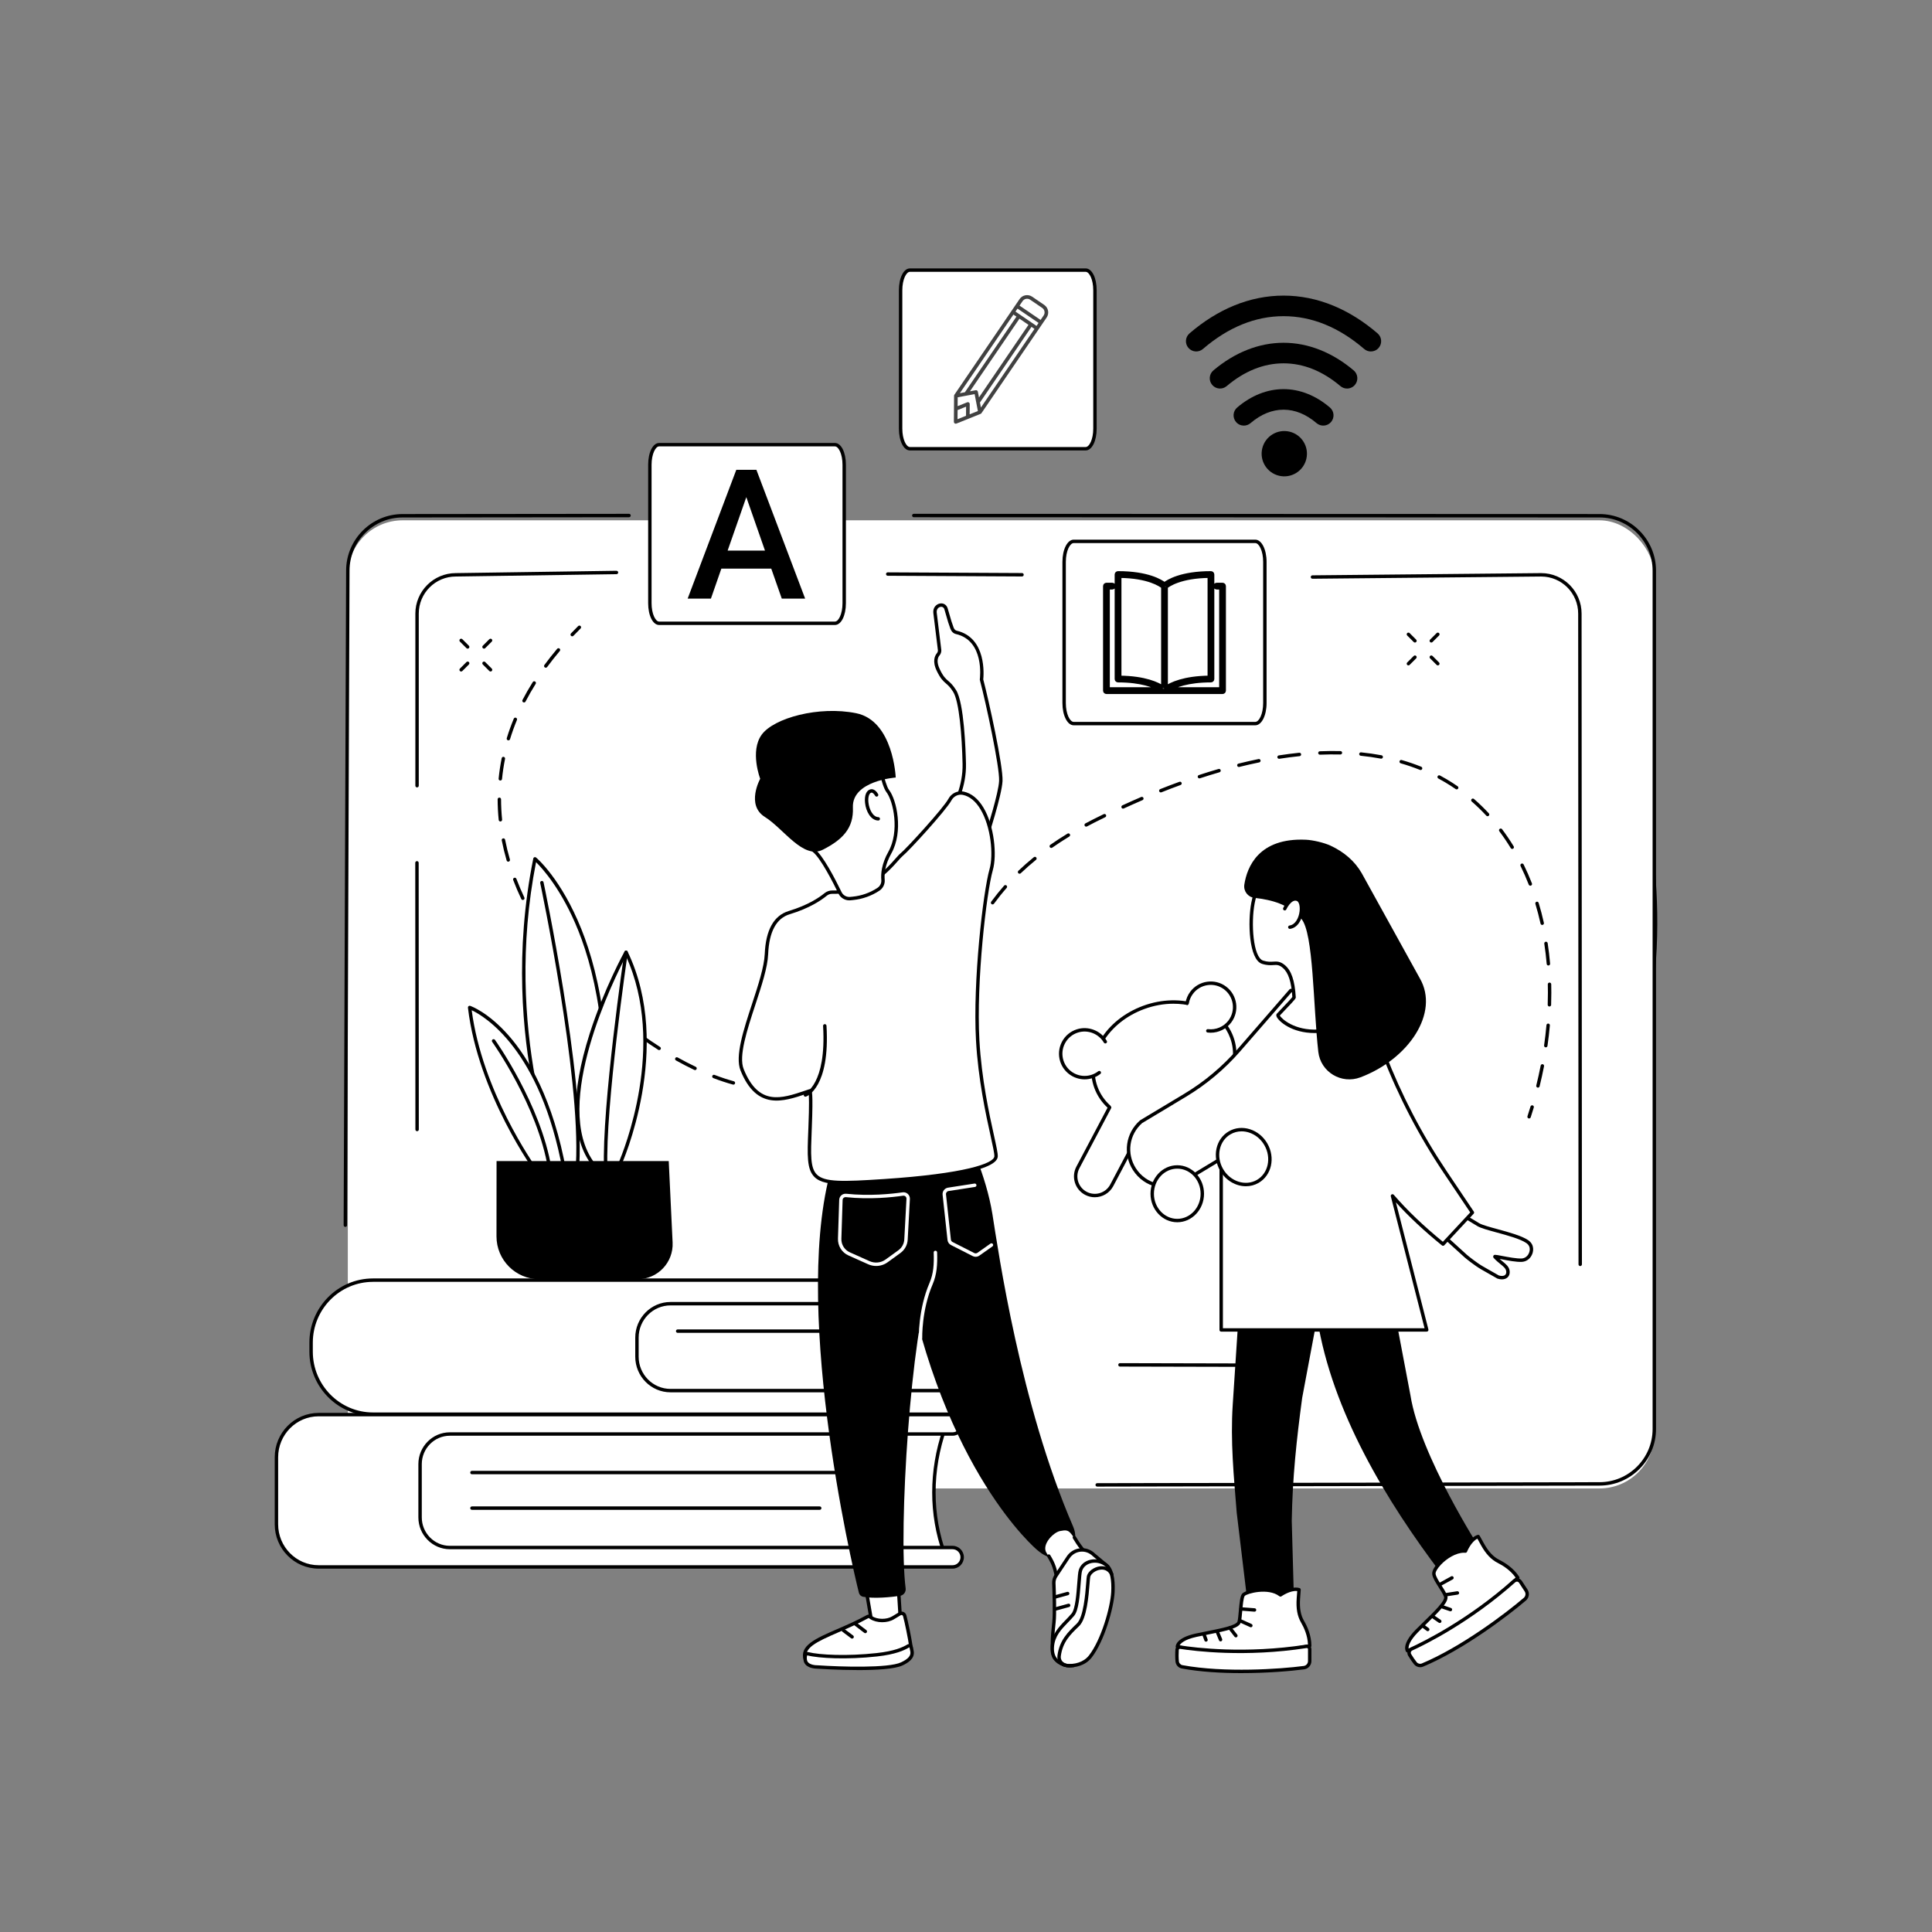 <?xml version="1.0" encoding="UTF-8"?>
<svg id="Illustration" xmlns="http://www.w3.org/2000/svg" viewBox="0 0 2500 2500">
  <rect x="0" y="0" width="2500" height="2500" fill="#808080" stroke="none"/>
  <defs>
    <style>
      .cls-1 {
        stroke: #000;
        stroke-miterlimit: 10;
        stroke-width: 5px;
      }

      .cls-1, .cls-2 {
        fill: #414141;
      }

      .cls-3 {
        fill: #fff;
      }
    </style>
  </defs>
  <g id="Kids_digital_content" data-name="Kids digital content">
    <path d="m2103.32,1414.22c-.28,0-.55-.05-.83-.16-1.13-.46-1.68-1.75-1.22-2.88,72.82-180.48,20.99-380.32,20.46-382.31-.31-1.18.39-2.39,1.57-2.71,1.18-.32,2.39.39,2.71,1.57.54,2.01,52.76,203.23-20.63,385.11-.35.86-1.18,1.38-2.05,1.38Z"/>
    <g>
      <rect class="cls-3" x="450.06" y="673.28" width="1690.6" height="1252.78" rx="71.04" ry="71.04"/>
      <rect class="cls-3" x="539.68" y="745.05" width="1504.69" height="1020.33" rx="50.17" ry="50.17"/>
      <g>
        <path d="m1322.48,745.94h-.01l-173.76-.9c-1.22,0-2.21-1-2.2-2.22,0-1.22,1-2.2,2.21-2.2h.01l173.76.9c1.22,0,2.21,1,2.2,2.22,0,1.22-1,2.2-2.21,2.2Z"/>
        <path d="m539.68,1018.9c-1.22,0-2.21-.99-2.21-2.21v-222.71c0-28.88,23.46-52.38,52.29-52.38l207.95-3.03c1.18.07,2.22.96,2.24,2.18.02,1.22-.96,2.23-2.18,2.24l-207.98,3.03c-26.43,0-47.9,21.51-47.9,47.95v222.71c0,1.22-.99,2.21-2.21,2.21Z"/>
        <path d="m539.73,1463.77c-1.22,0-2.21-.99-2.21-2.21l-.18-345.07c0-1.22.99-2.21,2.21-2.21s2.21.99,2.21,2.21l.18,345.07c0,1.22-.99,2.21-2.21,2.21Z"/>
        <path d="m1688.02,1768.89h0l-238.79-.55c-1.22,0-2.21-1-2.21-2.22,0-1.22.99-2.21,2.21-2.21h0l238.79.55c1.22,0,2.21,1,2.21,2.22,0,1.22-.99,2.21-2.21,2.21Z"/>
        <path d="m2044.8,1638.28c-1.22,0-2.21-.99-2.21-2.21l-.44-842.09c0-26.45-21.47-47.96-47.87-47.96l-295.93,2.87h-.02c-1.21,0-2.2-.98-2.21-2.19-.01-1.22.97-2.22,2.19-2.23l295.95-2.87c28.85,0,52.31,23.5,52.31,52.38l.44,842.09c0,1.22-.99,2.21-2.21,2.21Z"/>
      </g>
      <path d="m1419.76,1923.65c-1.22,0-2.21-.99-2.21-2.21,0-1.22.99-2.21,2.21-2.22l649.99-1.28c37.89,0,68.71-30.88,68.71-68.83V738.42c0-37.95-30.82-68.83-68.7-68.83l-887.3-.3c-1.22,0-2.21-.99-2.21-2.21s.99-2.21,2.21-2.21h0l887.3.3c40.32,0,73.12,32.86,73.12,73.25v1110.7c0,40.39-32.8,73.25-73.13,73.25l-649.98,1.28h0Z"/>
      <path d="m446.87,1587.59h0c-1.22,0-2.21-1-2.2-2.22l3.2-846.95c0-40.38,32.8-73.24,73.13-73.24l292.97-.3h0c1.22,0,2.21.99,2.21,2.21s-.99,2.21-2.21,2.21l-292.97.3c-37.89,0-68.71,30.88-68.71,68.83l-3.2,846.96c0,1.22-.99,2.2-2.21,2.2Z"/>
    </g>
    <g>
      <g>
        <g>
          <path class="cls-3" d="m1080.41,575.43c6.62,0,11.99,11.65,11.99,26.02v179.07c0,14.37-5.37,26.02-11.99,26.02h-227.5c-6.62,0-11.99-11.65-11.99-26.02v-179.07c0-14.37,5.37-26.02,11.99-26.02h227.5Z"/>
          <path d="m1080.41,808.74h-227.5c-8.1,0-14.2-12.14-14.2-28.23v-179.07c0-16.1,6.11-28.23,14.2-28.23h227.5c8.1,0,14.2,12.14,14.2,28.23v179.07c0,16.09-6.11,28.23-14.2,28.23Zm-227.5-231.11c-4.63,0-9.78,9.78-9.78,23.81v179.07c0,14.03,5.15,23.81,9.78,23.81h227.5c4.63,0,9.78-9.78,9.78-23.81v-179.07c0-14.03-5.15-23.81-9.78-23.81h-227.5Z"/>
        </g>
        <path d="m998.01,735.8h-64.58l-13.51,38.82h-30.11l62.97-166.71h25.99l63.09,166.71h-30.23l-13.63-38.82Zm-56.45-23.36h48.32l-24.16-69.16-24.16,69.16Z"/>
      </g>
      <g>
        <g>
          <path class="cls-3" d="m1404.88,349.54c6.62,0,11.99,11.65,11.99,26.02v179.07c0,14.37-5.37,26.02-11.99,26.02h-227.5c-6.62,0-11.99-11.65-11.99-26.02v-179.07c0-14.37,5.37-26.02,11.99-26.02h227.5Z"/>
          <path d="m1404.88,582.86h-227.5c-8.1,0-14.2-12.14-14.2-28.23v-179.07c0-16.1,6.11-28.23,14.2-28.23h227.5c8.1,0,14.2,12.14,14.2,28.23v179.07c0,16.1-6.11,28.23-14.2,28.23Zm-227.5-231.11c-4.63,0-9.78,9.78-9.78,23.81v179.07c0,14.03,5.16,23.81,9.78,23.81h227.5c4.63,0,9.78-9.78,9.78-23.81v-179.07c0-14.03-5.15-23.81-9.78-23.81h-227.5Z"/>
        </g>
        <path class="cls-2" d="m1237.56,548.13l31.38-12.61c.43-.17.8-.47,1.06-.85l84.37-123.81c3.64-5.33,2.23-12.65-3.14-16.3l-15.57-10.61c-5.37-3.66-12.68-2.29-16.32,3.04l-84.37,123.81c-.26.38-.4.83-.4,1.3l-.25,33.82c0,.78.38,1.52,1.03,1.96s1.48.53,2.21.24Zm101.06-122.51l-69.32,101.73-1.25-6.52,66.69-97.86,3.89,2.65Zm-7.78-5.3l-64.05,93.99-1.44-7.48c-.25-1.27-1.48-2.11-2.75-1.87l-7.48,1.4,64.05-93.99,11.67,7.96Zm-11.55-24.87l3.95-5.8c2.18-3.2,6.57-4.02,9.79-1.83l15.57,10.61c3.22,2.19,4.06,6.58,1.88,9.78l-3.95,5.8-27.24-18.56Zm-5.27,7.74l2.64-3.87,27.24,18.56-2.64,3.87-27.24-18.56Zm-2.64,3.87l3.89,2.65-66.69,97.86-6.53,1.22,69.32-101.73Zm-72.12,107.02l21.91-4.09,4.21,21.89-10.64,4.28.1-13.39c0-.78-.38-1.52-1.03-1.96s-1.48-.53-2.21-.24l-12.43,4.99.09-11.47Zm-.12,16.55l10.98-4.41-.09,11.83-10.98,4.41.09-11.83Z"/>
      </g>
      <g>
        <g>
          <path class="cls-3" d="m1624.34,700.53c6.84,0,12.39,11.89,12.39,26.55v182.7c0,14.66-5.55,26.55-12.39,26.55h-234.97c-6.84,0-12.39-11.89-12.39-26.55v-182.7c0-14.66,5.55-26.55,12.39-26.55h234.97Z"/>
          <path d="m1624.34,938.53h-234.97c-8.19,0-14.6-12.63-14.6-28.76v-182.7c0-16.13,6.41-28.76,14.6-28.76h234.97c8.19,0,14.6,12.63,14.6,28.76v182.7c0,16.13-6.41,28.76-14.6,28.76Zm-234.97-235.79c-4.81,0-10.18,9.99-10.18,24.34v182.7c0,14.34,5.36,24.34,10.18,24.34h234.97c4.81,0,10.18-9.99,10.18-24.34v-182.7c0-14.34-5.36-24.34-10.18-24.34h-234.97Z"/>
        </g>
        <path class="cls-1" d="m1581.98,756.58h-7.51c-1.03,0-1.88.84-1.88,1.88s.84,1.88,1.88,1.88h5.63v131.46h-67.36c7.24-4.26,23.76-11.27,54.21-11.27,1.03,0,1.88-.84,1.88-1.88v-135.22c0-1.04-.84-1.88-1.88-1.88-38.59,0-55.52,10.82-60.1,14.43-4.58-3.61-21.51-14.43-60.1-14.43-1.04,0-1.88.84-1.88,1.88v135.22c0,1.04.84,1.88,1.88,1.88,30.45,0,46.97,7,54.21,11.27h-67.35v-131.46h5.63c1.04,0,1.88-.84,1.88-1.88s-.84-1.88-1.88-1.88h-7.51c-1.04,0-1.88.84-1.88,1.88v135.22c0,1.04.84,1.88,1.88,1.88h150.24c1.03,0,1.88-.84,1.88-1.88v-135.22c0-1.04-.84-1.88-1.88-1.88Zm-77,133.26c-6.42-4.34-23.11-12.75-56.34-13.05v-131.46c37.62.36,53.32,11.52,56.34,13.99v130.53Zm3.76-130.53c3.02-2.47,18.72-13.63,56.34-13.99v131.46c-33.24.31-49.93,8.72-56.34,13.05v-130.53Z"/>
      </g>
    </g>
    <g>
      <circle cx="1661.93" cy="587.12" r="29.32" transform="translate(708.68 2069.7) rotate(-76.72)"/>
      <path d="m1609.56,550.74c-3.76,0-7.5-1.58-10.13-4.67-4.77-5.59-4.11-13.99,1.48-18.76,18.23-15.56,38.98-23.78,60-23.78s41.77,8.22,60,23.78c5.59,4.77,6.25,13.17,1.48,18.76-4.77,5.59-13.17,6.25-18.76,1.48-13.54-11.55-27.92-17.41-42.73-17.41s-29.19,5.86-42.73,17.41c-2.51,2.14-5.58,3.18-8.63,3.18Z"/>
      <path d="m1743.09,502.77c-3.03,0-6.08-1.03-8.58-3.14-23.16-19.56-47.92-29.48-73.6-29.48s-50.44,9.92-73.6,29.48c-5.61,4.74-14.01,4.04-18.75-1.58-4.74-5.61-4.04-14.01,1.58-18.75,27.7-23.4,59.09-35.76,90.77-35.76s63.07,12.37,90.77,35.76c5.61,4.74,6.32,13.14,1.58,18.75-2.63,3.12-6.39,4.72-10.17,4.72Z"/>
      <path d="m1773.91,454.79c-3.07,0-6.16-1.06-8.67-3.22-32.75-28.17-67.85-42.45-104.33-42.45s-71.57,14.28-104.33,42.45c-5.57,4.79-13.97,4.16-18.77-1.41-4.79-5.57-4.16-13.97,1.41-18.77,18.24-15.69,37.63-27.8,57.61-36,20.82-8.55,42.38-12.88,64.07-12.88s43.24,4.33,64.07,12.88c19.98,8.2,39.37,20.31,57.61,36,5.57,4.79,6.2,13.19,1.41,18.77-2.63,3.06-6.35,4.63-10.1,4.63Z"/>
    </g>
    <g>
      <g>
        <path d="m605.16,839.34c-.57,0-1.13-.22-1.56-.65l-8.46-8.45c-.86-.86-.86-2.26,0-3.13.86-.86,2.26-.86,3.13,0l8.46,8.45c.86.86.86,2.26,0,3.13-.43.43-1,.65-1.56.65Z"/>
        <path d="m634.77,868.92c-.57,0-1.13-.22-1.56-.65l-8.46-8.45c-.86-.86-.86-2.26,0-3.13.86-.86,2.26-.86,3.13,0l8.46,8.45c.86.86.86,2.26,0,3.13-.43.43-1,.65-1.56.65Z"/>
        <path d="m596.7,868.92c-.57,0-1.13-.22-1.56-.65-.86-.86-.86-2.27,0-3.13l8.46-8.45c.86-.86,2.26-.86,3.13,0,.86.86.86,2.26,0,3.13l-8.46,8.45c-.43.43-1,.65-1.56.65Z"/>
        <path d="m626.31,839.34c-.57,0-1.13-.22-1.56-.65-.86-.86-.86-2.26,0-3.13l8.46-8.45c.86-.86,2.26-.86,3.13,0,.86.86.86,2.27,0,3.13l-8.46,8.45c-.43.43-1,.65-1.56.65Z"/>
      </g>
      <g>
        <path d="m1830.93,831.44c-.57,0-1.13-.22-1.56-.65l-8.46-8.45c-.86-.86-.86-2.26,0-3.13.86-.86,2.26-.86,3.13,0l8.46,8.45c.86.86.86,2.26,0,3.13-.43.43-1,.65-1.56.65Z"/>
        <path d="m1860.55,861.02c-.57,0-1.13-.22-1.56-.65l-8.46-8.46c-.86-.86-.86-2.26,0-3.13.86-.86,2.26-.86,3.13,0l8.46,8.46c.86.86.86,2.26,0,3.13-.43.43-1,.65-1.56.65Z"/>
        <path d="m1822.47,861.02c-.57,0-1.13-.22-1.56-.65-.86-.86-.86-2.26,0-3.13l8.46-8.46c.86-.86,2.26-.86,3.13,0,.86.86.86,2.26,0,3.13l-8.46,8.46c-.43.43-1,.65-1.56.65Z"/>
        <path d="m1852.09,831.44c-.57,0-1.13-.22-1.56-.65-.86-.86-.86-2.26,0-3.13l8.46-8.45c.86-.87,2.26-.86,3.13,0,.86.86.86,2.27,0,3.13l-8.46,8.45c-.43.43-1,.65-1.56.65Z"/>
      </g>
      <g>
        <path d="m740.43,823.39c-.55,0-1.1-.2-1.52-.61-.88-.84-.92-2.24-.08-3.13,2.99-3.14,6.13-6.34,9.33-9.52.86-.86,2.27-.86,3.13,0,.86.87.86,2.27-.01,3.13-3.17,3.15-6.28,6.33-9.24,9.44-.43.46-1.02.69-1.6.69Z"/>
        <path d="m992.51,1410.07c-5.6,0-11.58-.41-17.78-1.22-1.21-.16-2.06-1.27-1.91-2.48s1.27-2.07,2.48-1.9c6.01.79,11.8,1.19,17.21,1.19h.04c2.99,0,5.94-.12,8.76-.36,1.21-.15,2.29.8,2.39,2.01.1,1.22-.8,2.29-2.01,2.39-2.95.25-6.03.38-9.14.38h-.05Zm997.57-2.68c-.17,0-.35-.02-.53-.06-1.19-.29-1.91-1.49-1.62-2.68,2.11-8.56,4.03-17.25,5.71-25.82.23-1.2,1.39-1.99,2.59-1.75,1.2.23,1.98,1.39,1.75,2.59-1.69,8.65-3.62,17.41-5.75,26.03-.25,1.01-1.15,1.68-2.15,1.68Zm-962.31-1.2c-1.07,0-2.01-.78-2.18-1.87-.19-1.2.64-2.34,1.84-2.52,8.97-1.39,17.71-2.96,25.96-4.64,1.19-.25,2.36.53,2.61,1.72.24,1.2-.53,2.36-1.72,2.61-8.32,1.7-17.13,3.28-26.17,4.68-.12.02-.23.03-.34.03Zm-78.76-2.68c-.19,0-.39-.03-.59-.08-8.19-2.24-16.74-5.07-25.43-8.4-1.14-.44-1.71-1.72-1.27-2.86.44-1.14,1.72-1.71,2.86-1.27,8.56,3.28,16.97,6.06,25.02,8.26,1.18.32,1.87,1.54,1.55,2.72-.27.98-1.16,1.63-2.13,1.63Zm130.59-8.02c-.98,0-1.87-.65-2.14-1.64-.32-1.18.39-2.39,1.57-2.71,8.79-2.35,17.24-4.94,25.12-7.71,1.16-.41,2.41.2,2.82,1.35.4,1.15-.2,2.41-1.35,2.82-7.99,2.81-16.55,5.43-25.44,7.81-.19.05-.38.08-.57.08Zm-180.23-10.81c-.32,0-.64-.07-.95-.21-7.82-3.72-15.81-7.85-23.74-12.28-1.07-.6-1.45-1.94-.85-3.01.59-1.07,1.94-1.45,3.01-.85,7.85,4.38,15.75,8.47,23.48,12.14,1.1.52,1.57,1.84,1.05,2.95-.38.79-1.17,1.26-2,1.26Zm230.01-6.87c-.83,0-1.63-.47-2-1.28-.52-1.11-.04-2.42,1.07-2.94,8.15-3.8,15.88-7.98,22.98-12.43,1.03-.65,2.4-.33,3.05.7.65,1.03.34,2.4-.7,3.05-7.25,4.55-15.15,8.81-23.46,12.69-.3.14-.62.21-.93.21Zm-276.43-18.98c-.41,0-.82-.11-1.19-.35-7.39-4.71-14.84-9.74-22.12-14.95-.99-.71-1.22-2.09-.51-3.09.71-.99,2.09-1.22,3.08-.51,7.22,5.17,14.59,10.15,21.92,14.82,1.03.66,1.33,2.02.68,3.05-.42.66-1.14,1.02-1.87,1.02Zm1147.3-3.55c-.1,0-.21,0-.32-.02-1.21-.17-2.05-1.29-1.88-2.5,1.25-8.75,2.28-17.59,3.05-26.26.11-1.22,1.18-2.12,2.4-2.01,1.22.11,2.11,1.18,2.01,2.4-.78,8.75-1.82,17.66-3.08,26.49-.16,1.1-1.1,1.9-2.19,1.9Zm-826.34-5.62c-.63,0-1.24-.26-1.68-.78-.79-.93-.68-2.32.25-3.12,6.65-5.68,12.68-11.7,18.45-18.41.8-.93,2.19-1.03,3.12-.24.93.8,1.03,2.19.24,3.12-5.92,6.89-12.11,13.07-18.93,18.89-.42.35-.93.53-1.43.53Zm-364.18-21.74c-.48,0-.97-.16-1.38-.48-6.93-5.53-13.82-11.29-20.45-17.15-.92-.81-1-2.2-.2-3.12.81-.92,2.21-1.01,3.12-.2,6.58,5.81,13.4,11.53,20.28,17.01.96.76,1.11,2.15.35,3.11-.44.55-1.08.83-1.73.83Zm398.67-18.12c-.41,0-.83-.11-1.2-.36-1.02-.67-1.31-2.04-.65-3.06,4.39-6.76,8.72-14.2,13.21-22.73.57-1.08,1.9-1.5,2.99-.93,1.08.57,1.5,1.91.93,2.99-4.56,8.65-8.94,16.2-13.41,23.08-.42.65-1.13,1.01-1.86,1.01Zm796.54-7.4s-.05,0-.08,0c-1.22-.04-2.18-1.06-2.14-2.28.17-5.15.26-10.35.26-15.46,0-3.67-.04-7.32-.13-10.96-.03-1.22.93-2.23,2.16-2.26,1.2-.05,2.23.94,2.26,2.16.09,3.67.13,7.36.13,11.06,0,5.16-.09,10.41-.26,15.61-.04,1.19-1.02,2.14-2.21,2.14Zm-1235.06-9.64c-.56,0-1.12-.21-1.54-.63-6.37-6.22-12.63-12.66-18.61-19.13-.83-.9-.77-2.3.13-3.12.9-.83,2.3-.77,3.12.12,5.92,6.42,12.13,12.8,18.45,18.97.87.86.89,2.25.04,3.13-.43.44-1.01.67-1.58.67Zm463.58-29.63c-.32,0-.64-.07-.94-.21-1.1-.52-1.58-1.84-1.05-2.94,1.62-3.42,3.23-6.86,4.86-10.33,2.12-4.52,4.25-9.08,6.44-13.68.52-1.1,1.85-1.57,2.95-1.04,1.1.52,1.57,1.84,1.05,2.95-2.19,4.59-4.32,9.14-6.43,13.65-1.63,3.48-3.25,6.93-4.87,10.35-.38.8-1.17,1.27-2,1.27Zm-499.62-9.44c-.64,0-1.27-.27-1.7-.8-5.71-6.9-11.24-13.98-16.45-21.05-.72-.98-.51-2.37.47-3.09.98-.72,2.37-.51,3.09.47,5.16,7,10.64,14.01,16.29,20.85.78.94.65,2.33-.29,3.11-.41.34-.91.51-1.41.51Zm1269.77-4.34c-1.14,0-2.1-.87-2.2-2.02-.76-8.82-1.8-17.64-3.1-26.23-.18-1.21.65-2.34,1.85-2.52,1.19-.18,2.33.64,2.52,1.85,1.32,8.68,2.37,17.6,3.14,26.51.1,1.22-.8,2.29-2.01,2.39-.06,0-.13,0-.19,0Zm-747.03-33.96c-.35,0-.7-.08-1.03-.25-1.08-.57-1.5-1.9-.93-2.99,4.4-8.37,8.7-15.96,13.14-23.19.64-1.04,2-1.36,3.04-.73,1.04.64,1.37,2,.73,3.04-4.38,7.14-8.63,14.65-12.99,22.93-.4.75-1.16,1.18-1.96,1.18Zm-554.21-4.49c-.72,0-1.43-.36-1.86-1.01-4.87-7.52-9.5-15.21-13.78-22.86-.6-1.07-.21-2.41.85-3.01,1.07-.59,2.41-.21,3.01.85,4.23,7.57,8.82,15.18,13.63,22.61.66,1.03.37,2.39-.65,3.06-.37.24-.79.35-1.2.35Zm1293.25-14.02c-1.01,0-1.93-.7-2.16-1.73-1.93-8.65-4.18-17.24-6.68-25.53-.35-1.17.31-2.4,1.48-2.76,1.18-.35,2.4.31,2.76,1.48,2.53,8.39,4.81,17.09,6.76,25.84.27,1.19-.48,2.37-1.68,2.64-.16.04-.32.05-.48.05Zm-711.23-26.55c-.45,0-.91-.14-1.31-.43-.98-.72-1.2-2.11-.48-3.09,5.26-7.17,10.88-14.16,16.7-20.78.81-.92,2.2-1.01,3.12-.2.92.81,1.01,2.2.2,3.12-5.74,6.52-11.27,13.41-16.45,20.48-.43.59-1.1.9-1.79.9Zm-607.87-5.76c-.83,0-1.62-.47-2-1.27-3.82-8.12-7.34-16.38-10.45-24.56-.43-1.14.14-2.42,1.28-2.85,1.14-.44,2.42.14,2.85,1.28,3.08,8.08,6.55,16.23,10.32,24.25.52,1.11.05,2.42-1.06,2.94-.3.14-.63.21-.94.21Zm1303.73-18.47c-.89,0-1.72-.53-2.06-1.41-3.22-8.25-6.78-16.37-10.6-24.13-.54-1.1-.09-2.42,1.01-2.96s2.42-.09,2.96,1.01c3.87,7.88,7.49,16.12,10.75,24.48.44,1.14-.12,2.42-1.26,2.86-.26.1-.54.15-.8.15Zm-660.95-15.49c-.58,0-1.16-.23-1.6-.68-.84-.88-.81-2.28.07-3.13,6.3-6.01,13.03-11.93,20.01-17.59.95-.77,2.34-.63,3.11.32.77.95.62,2.34-.32,3.11-6.88,5.58-13.52,11.42-19.74,17.36-.43.41-.98.61-1.53.61Zm-661.6-15.6c-.96,0-1.84-.63-2.12-1.6-2.5-8.61-4.62-17.35-6.32-25.97-.24-1.2.54-2.36,1.74-2.6,1.2-.23,2.36.54,2.6,1.74,1.67,8.49,3.76,17.1,6.22,25.59.34,1.17-.33,2.4-1.51,2.74-.21.06-.41.09-.62.09Zm1299.11-16.49c-.75,0-1.47-.38-1.89-1.06-4.6-7.55-9.57-14.88-14.77-21.8-.73-.98-.54-2.36.44-3.1.97-.73,2.36-.54,3.1.44,5.28,7.03,10.33,14.48,15.01,22.15.63,1.04.31,2.4-.74,3.04-.36.22-.76.32-1.15.32Zm-596.49-1.28c-.7,0-1.39-.33-1.81-.95-.7-1-.45-2.38.55-3.08,7.07-4.94,14.58-9.82,22.3-14.52,1.04-.63,2.4-.3,3.04.74.63,1.04.3,2.4-.74,3.04-7.65,4.65-15.07,9.48-22.07,14.37-.39.27-.83.4-1.26.4Zm45.2-27.57c-.79,0-1.55-.42-1.95-1.17-.58-1.08-.17-2.42.9-2.99,6.72-3.59,13.73-7.16,20.84-10.59l2.93-1.42c1.1-.53,2.42-.07,2.95,1.03.53,1.1.07,2.42-1.03,2.95l-2.94,1.42c-7.06,3.41-14.02,6.94-20.68,10.51-.33.18-.69.26-1.04.26Zm-758-6.68c-1.12,0-2.08-.85-2.2-1.99-.89-8.89-1.36-17.87-1.38-26.7,0-1.22.98-2.21,2.21-2.22h0c1.22,0,2.21.99,2.21,2.21.02,8.68.48,17.51,1.36,26.26.12,1.22-.76,2.3-1.98,2.42-.07,0-.15.01-.22.01Zm1277.41-6.79c-.59,0-1.19-.24-1.62-.71-5.97-6.45-12.32-12.6-18.87-18.3-.92-.8-1.02-2.2-.22-3.12.8-.92,2.2-1.02,3.12-.22,6.67,5.8,13.13,12.07,19.21,18.63.83.9.78,2.3-.12,3.12-.43.4-.97.59-1.5.59Zm-471.67-9.85c-.84,0-1.64-.48-2.01-1.29-.51-1.11-.02-2.42,1.09-2.93,8.31-3.82,16.27-7.36,24.34-10.83,1.12-.48,2.42.04,2.91,1.16.48,1.12-.04,2.42-1.16,2.9-8.03,3.45-15.96,6.98-24.24,10.78-.3.14-.61.2-.92.2Zm48.84-20.97c-.88,0-1.71-.53-2.06-1.39-.45-1.13.1-2.42,1.24-2.87,8.31-3.31,16.69-6.5,24.89-9.48,1.14-.42,2.42.17,2.83,1.32.42,1.15-.17,2.42-1.32,2.83-8.16,2.97-16.5,6.14-24.77,9.44-.27.11-.54.16-.82.16Zm382.83-3.92c-.43,0-.87-.13-1.25-.39-4.55-3.14-9.27-6.16-14.02-8.96-2.77-1.63-5.61-3.23-8.43-4.74-1.08-.58-1.48-1.92-.9-2.99.58-1.08,1.92-1.48,2.99-.9,2.87,1.54,5.76,3.17,8.59,4.83,4.84,2.85,9.64,5.93,14.28,9.13,1,.7,1.26,2.07.56,3.08-.43.62-1.12.95-1.82.95Zm-1237.51-11.46c-.07,0-.14,0-.22-.01-1.21-.12-2.1-1.2-1.98-2.42.87-8.83,2.21-17.74,3.97-26.48.24-1.2,1.4-1.98,2.61-1.73,1.2.24,1.97,1.41,1.73,2.6-1.73,8.59-3.05,17.35-3.9,26.04-.11,1.14-1.07,1.99-2.2,1.99Zm904.62-2.77c-.93,0-1.79-.59-2.1-1.52-.38-1.16.25-2.41,1.41-2.79,8.51-2.79,17.07-5.44,25.46-7.87,1.17-.33,2.4.33,2.74,1.51.34,1.17-.34,2.4-1.51,2.74-8.34,2.41-16.85,5.05-25.31,7.82-.23.08-.46.11-.69.11Zm286.19-10.82c-.27,0-.55-.05-.82-.16-8.02-3.22-16.39-6.1-24.89-8.54-1.17-.34-1.85-1.56-1.52-2.73.34-1.17,1.56-1.85,2.74-1.52,8.65,2.48,17.17,5.4,25.32,8.68,1.13.46,1.68,1.74,1.23,2.88-.35.86-1.18,1.39-2.05,1.39Zm-235.15-3.94c-.99,0-1.89-.67-2.14-1.68-.3-1.18.43-2.38,1.61-2.68,8.73-2.17,17.47-4.16,26-5.9,1.19-.24,2.36.53,2.61,1.72.24,1.2-.53,2.36-1.72,2.61-8.46,1.73-17.15,3.7-25.82,5.86-.18.04-.36.06-.54.06Zm52.04-10.59c-1.07,0-2.01-.78-2.18-1.87-.19-1.21.64-2.34,1.84-2.53,8.91-1.39,17.81-2.54,26.46-3.42,1.22-.11,2.3.76,2.42,1.98.12,1.22-.76,2.3-1.97,2.42-8.57.87-17.39,2.01-26.22,3.39-.12.02-.23.03-.34.03Zm132.17-.17c-.13,0-.27-.01-.41-.04-8.45-1.58-17.23-2.84-26.1-3.73-1.22-.12-2.1-1.21-1.98-2.42.12-1.22,1.2-2.09,2.42-1.98,8.99.91,17.9,2.18,26.47,3.79,1.2.23,1.99,1.38,1.77,2.58-.2,1.06-1.13,1.8-2.17,1.8Zm-79.34-5.15c-1.18,0-2.16-.93-2.21-2.12-.05-1.22.9-2.25,2.12-2.3,9.05-.38,17.92-.47,26.7-.25,1.22.03,2.19,1.05,2.16,2.26-.03,1.22-1.07,2.17-2.26,2.16-8.69-.22-17.45-.13-26.41.25-.03,0-.06,0-.09,0Zm-1050.07-18.54c-.21,0-.43-.03-.65-.1-1.17-.36-1.82-1.59-1.47-2.76,2.58-8.41,5.62-16.88,9.05-25.18.47-1.13,1.76-1.66,2.89-1.2,1.13.46,1.67,1.76,1.2,2.89-3.37,8.16-6.37,16.5-8.91,24.78-.29.95-1.17,1.56-2.11,1.56Zm20.19-49.04c-.34,0-.69-.08-1.02-.25-1.08-.56-1.5-1.9-.94-2.98,4.04-7.76,8.51-15.56,13.3-23.18.65-1.03,2.02-1.34,3.05-.7,1.03.65,1.35,2.01.7,3.05-4.72,7.52-9.14,15.22-13.12,22.87-.39.76-1.16,1.19-1.96,1.19Zm28.15-44.96c-.45,0-.91-.14-1.31-.43-.98-.72-1.19-2.11-.47-3.09,5.16-7.02,10.73-14.06,16.54-20.95.79-.93,2.18-1.05,3.12-.27.93.79,1.05,2.18.26,3.12-5.75,6.81-11.26,13.79-16.36,20.72-.43.59-1.1.9-1.78.9Z"/>
        <path d="m1978.64,1447.32c-.23,0-.46-.03-.69-.11-1.16-.38-1.79-1.63-1.42-2.79,1.35-4.14,2.68-8.38,3.95-12.61.35-1.17,1.58-1.82,2.75-1.48,1.17.35,1.83,1.59,1.48,2.75-1.28,4.26-2.62,8.53-3.98,12.71-.3.93-1.17,1.52-2.1,1.52Z"/>
      </g>
    </g>
    <g>
      <g>
        <path d="m1866.13,2037.75c-72.89-96.03-142.32-211.46-161.5-330.49l-3.63-22.54,90.68-55.42,33.39,175.96c12.19,78.08,90.98,200.38,90.98,200.38l-49.91,32.11Z"/>
        <path d="m1674.51,2075.21l-60.13-.6-14.09-117.33c-3.76-47.26-8.25-92.25-5.15-139.55l10-152.53,106.7.57-26.85,143.19c-7.23,53.81-12.54,102.83-13.47,159.09l2.98,107.16Z"/>
        <g>
          <g>
            <path class="cls-3" d="m1680.97,2057.06l-.83,11.27c-.78,10.55.01,20.97,5.34,30.11,4.56,7.81,9.28,18.89,9.28,31.25,0,0-91.35,21.19-171.19,1.11,0,0-.37-9.43,24.12-14.82,24.49-5.39,53.88-9.06,55.84-17.39,1.96-8.33,1.96-30.37,5.39-34.78,3.43-4.41,32.82-11.76,48,0,0,0,13.64-9.69,24.05-6.75Z"/>
            <path d="m1600.46,2141.58c-24.78,0-51.76-2.19-77.44-8.65-.95-.24-1.63-1.08-1.67-2.06-.05-1.16.3-11.44,25.86-17.07,5.17-1.14,10.6-2.21,15.85-3.24,16.53-3.26,37.09-7.31,38.31-12.5.73-3.08,1.18-8.27,1.66-13.77.99-11.27,1.81-18.87,4.13-21.86,4.11-5.28,33.51-12.37,49.8-1.33,3.85-2.44,15.18-8.85,24.6-6.18,1.01.29,1.68,1.24,1.6,2.29l-.83,11.27c-.9,12.21.7,21.38,5.05,28.83,4.37,7.49,9.58,19.19,9.58,32.36,0,1.03-.71,1.92-1.71,2.15-.62.14-42.9,9.75-94.79,9.75Zm-74.13-12.39c71.85,17.33,153.3,1.44,166.17-1.28-.44-11.47-5.05-21.68-8.94-28.36-4.82-8.26-6.61-18.24-5.64-31.39l.69-9.33c-9.05-1.18-20.3,6.69-20.42,6.78-.79.56-1.86.54-2.63-.05-14.7-11.38-42.54-3.43-44.9-.39-1.7,2.18-2.58,12.21-3.22,19.53-.5,5.66-.97,11-1.76,14.4-1.78,7.58-17.03,10.95-41.76,15.82-5.22,1.03-10.63,2.09-15.75,3.22-15.82,3.48-20.47,8.53-21.83,11.07Z"/>
          </g>
          <g>
            <path class="cls-3" d="m1523.29,2149.93c-.42-4.01-.51-10.19-.16-15.15.15-2.15,2.11-3.69,4.23-3.36,16.28,2.56,82.94,11.36,163.12-1.06,2.24-.35,4.27,1.37,4.27,3.63v15.44c0,4.3-3.17,7.93-7.43,8.5-22.14,2.92-98.43,9.85-157.64-1.06-3.42-.63-6.03-3.47-6.39-6.93Z"/>
            <path d="m1606.26,2165c-25.72,0-53.02-1.54-76.97-5.96-4.36-.8-7.73-4.45-8.19-8.88-.44-4.24-.51-10.63-.17-15.54.12-1.63.92-3.16,2.2-4.18,1.28-1.02,2.96-1.46,4.58-1.21,18.13,2.84,83.41,11.18,162.44-1.06,1.71-.27,3.45.23,4.76,1.35,1.31,1.12,2.05,2.75,2.05,4.46v15.44c0,5.39-4.02,9.98-9.35,10.69-17.34,2.29-48.02,4.88-81.35,4.88Zm-79.47-31.41c-.43,0-.75.19-.91.32-.19.15-.5.48-.54,1.03-.33,4.69-.27,10.76.15,14.77.26,2.49,2.15,4.54,4.59,4.99,54.45,10.03,126.47,5.07,156.95,1.04,3.14-.42,5.51-3.13,5.51-6.3v-15.44c0-.58-.32-.94-.51-1.1-.2-.17-.6-.43-1.21-.34-79.65,12.33-145.51,3.93-163.8,1.06-.08-.01-.16-.02-.24-.02Z"/>
          </g>
          <path d="m1560.57,2124.3c-.9,0-1.74-.55-2.07-1.44l-2.75-7.41c-.43-1.14.16-2.42,1.3-2.84,1.14-.43,2.42.16,2.84,1.3l2.76,7.41c.43,1.14-.16,2.42-1.3,2.84-.25.09-.51.14-.77.14Z"/>
          <path d="m1579.4,2123.94c-.87,0-1.69-.51-2.04-1.36l-4.44-10.68c-.47-1.13.07-2.42,1.19-2.89,1.13-.46,2.42.07,2.89,1.19l4.44,10.68c.47,1.13-.07,2.42-1.19,2.89-.28.11-.56.17-.85.17Z"/>
          <path d="m1599.24,2118.79c-.66,0-1.31-.29-1.74-.85l-7.84-10.04c-.75-.96-.58-2.35.38-3.1.96-.75,2.35-.58,3.1.38l7.84,10.04c.75.96.58,2.35-.38,3.1-.4.32-.88.47-1.36.47Z"/>
          <path d="m1618.59,2105.69c-.31,0-.62-.06-.91-.2l-14.33-6.49c-1.11-.5-1.61-1.81-1.1-2.93.51-1.12,1.81-1.61,2.93-1.1l14.33,6.49c1.11.51,1.61,1.81,1.1,2.93-.37.82-1.17,1.3-2.02,1.3Z"/>
          <path d="m1623.36,2085.49c-.06,0-.11,0-.17,0l-17.51-1.35c-1.22-.09-2.13-1.16-2.03-2.38.09-1.22,1.16-2.12,2.37-2.03l17.51,1.35c1.22.09,2.13,1.16,2.03,2.38-.09,1.16-1.06,2.04-2.2,2.04Z"/>
        </g>
        <g>
          <g>
            <path class="cls-3" d="m1912.74,1988.28l5.46,9.89c5.11,9.26,11.47,17.55,20.93,22.29,8.09,4.05,18.1,10.74,24.86,21.09,0,0-64.9,67.69-142.73,94.52,0,0-5.47-7.7,12.09-25.6,17.56-17.9,40.46-37.16,37.25-45.09-3.77-9.32-14.08-21.05-15.14-28.51-1.22-8.51,21.69-31.34,40.83-29.8,0,0,6.13-15.57,16.45-18.8Z"/>
            <path d="m1821.26,2138.28c-.7,0-1.38-.33-1.8-.93-.67-.94-6.01-9.74,12.32-28.43,3.78-3.85,7.83-7.79,11.75-11.6,12.03-11.7,27-26.26,25.03-31.11-1.56-3.86-4.39-8.3-7.13-12.59-3.85-6.04-7.48-11.74-8.16-16.44-.78-5.47,5.31-12.62,7.96-15.45,7.53-8.01,20.5-16.95,33.15-16.95.16,0,.32,0,.49,0,1.89-4.15,7.87-15.7,17.21-18.63,1.01-.32,2.09.12,2.6,1.04l5.46,9.89c5.92,10.72,12.27,17.52,19.99,21.38,7.76,3.89,18.51,10.83,25.72,21.86.56.86.46,2-.26,2.74-.65.68-66.17,68.38-143.61,95.08-.24.08-.48.12-.72.12Zm73.16-129.07c-10.58,0-22.53,7.63-29.98,15.56-5.09,5.41-7.08,9.82-6.8,11.79.54,3.75,4.08,9.31,7.51,14.69,2.84,4.46,5.78,9.07,7.5,13.31,2.93,7.24-7.99,18.37-26.05,35.94-3.9,3.79-7.93,7.71-11.67,11.53-11.34,11.56-12.47,18.33-12.22,21.2,69.63-24.77,129.14-82.61,138.43-91.93-6.64-9.36-16.08-15.39-23-18.86-8.55-4.28-15.5-11.66-21.88-23.2l-4.52-8.19c-8.22,3.94-13.34,16.71-13.4,16.84-.36.9-1.27,1.44-2.23,1.39-.56-.05-1.12-.07-1.69-.07Z"/>
          </g>
          <g>
            <path class="cls-3" d="m1831.5,2152.25c-2.22-2.73-5.12-6.97-7.44-10.89-1.62-2.74-.48-6.28,2.41-7.6,17.31-7.93,75.03-36.42,132.83-87.98,2.47-2.2,6.32-1.73,8.13,1.05l7.35,11.26c2.35,3.6,1.68,8.38-1.58,11.18-16.94,14.55-77.03,62.06-132.57,85.3-3.21,1.34-6.95.39-9.14-2.31Z"/>
            <path d="m1837.65,2157.37c-2.98,0-5.91-1.32-7.87-3.72-2.3-2.83-5.3-7.22-7.63-11.16-1.08-1.84-1.34-4.06-.7-6.09.64-2.05,2.14-3.74,4.09-4.64,16.42-7.52,74.49-36.07,132.28-87.61,1.67-1.49,3.89-2.18,6.1-1.88,2.19.29,4.14,1.52,5.35,3.37l7.35,11.26c2.95,4.51,2.09,10.56-1.99,14.06-23.5,20.19-81.57,64.08-133.16,85.66-1.24.52-2.55.77-3.84.77Zm125.28-110.76c-.79,0-1.56.29-2.16.82-58.25,51.96-116.82,80.75-133.38,88.34-.83.38-1.44,1.07-1.72,1.95-.27.86-.17,1.75.29,2.52,2.23,3.77,5.07,7.94,7.25,10.62,1.58,1.94,4.28,2.63,6.57,1.66,51.08-21.37,108.67-64.9,131.98-84.94,2.4-2.06,2.91-5.63,1.17-8.29l-7.35-11.26c-.51-.78-1.3-1.28-2.23-1.4-.14-.02-.28-.03-.42-.03Z"/>
          </g>
          <path d="m1847.49,2110.76c-.46,0-.92-.14-1.31-.43l-6.36-4.7c-.98-.73-1.19-2.11-.46-3.09.72-.98,2.11-1.19,3.09-.47l6.36,4.7c.98.73,1.19,2.11.46,3.09-.43.59-1.1.9-1.78.9Z"/>
          <path d="m1863.05,2100.16c-.43,0-.86-.13-1.24-.38l-9.56-6.52c-1.01-.69-1.27-2.06-.58-3.07.69-1.01,2.06-1.27,3.07-.58l9.56,6.52c1.01.69,1.27,2.06.58,3.07-.43.63-1.12.97-1.83.97Z"/>
          <path d="m1876.85,2085.01c-.24,0-.48-.04-.72-.12l-12.05-4.12c-1.16-.4-1.77-1.65-1.38-2.81.4-1.16,1.65-1.76,2.81-1.38l12.05,4.12c1.16.4,1.77,1.65,1.38,2.81-.31.92-1.17,1.49-2.09,1.49Z"/>
          <path d="m1870.34,2065.86c-1.07,0-2.01-.78-2.18-1.87-.19-1.21.64-2.34,1.85-2.52l15.54-2.4c1.2-.18,2.34.64,2.52,1.85.19,1.21-.64,2.34-1.85,2.52l-15.54,2.4c-.11.02-.23.03-.34.03Z"/>
          <path d="m1863.45,2052.38c-.78,0-1.54-.41-1.94-1.15-.59-1.07-.2-2.41.88-3l15.4-8.45c1.07-.59,2.41-.2,3,.88.59,1.07.2,2.41-.88,3l-15.4,8.45c-.34.19-.7.27-1.06.27Z"/>
        </g>
      </g>
      <g>
        <ellipse class="cls-3" cx="1506.02" cy="1374.71" rx="93.65" ry="75.75" transform="translate(-382.93 606.73) rotate(-20.27)"/>
        <path d="m1493.45,1455.07c-10.96,0-21.67-1.69-31.7-5.09-22.19-7.51-38.4-22.46-45.65-42.07-7.24-19.62-4.63-41.51,7.35-61.64,11.89-19.98,31.63-35.85,55.57-44.69,49.58-18.3,102.03-.4,116.92,39.93,7.24,19.62,4.63,41.51-7.35,61.64-11.89,19.98-31.63,35.85-55.57,44.69-13.04,4.81-26.48,7.23-39.58,7.23Zm25.08-156.26c-12.35,0-25.25,2.22-37.98,6.92-22.99,8.49-41.92,23.69-53.3,42.81-11.29,18.96-13.78,39.51-7,57.85,6.77,18.34,22.01,32.34,42.92,39.42,21.07,7.13,45.33,6.39,68.33-2.11,22.99-8.49,41.92-23.69,53.3-42.8,11.29-18.96,13.78-39.51,7-57.85-10.27-27.81-39.7-44.23-73.27-44.23Z"/>
        <circle class="cls-3" cx="1403.5" cy="1363.62" r="30.94"/>
        <circle class="cls-3" cx="1567.91" cy="1303.59" r="30.94" transform="translate(-379.51 699.24) rotate(-22.5)"/>
        <path d="m1403.5,1396.67c-14.1,0-27.21-9.08-31.65-23.23-2.65-8.45-1.85-17.43,2.25-25.28,4.1-7.85,11.01-13.63,19.46-16.28,14.69-4.61,30.94,1.71,38.63,15.03.61,1.06.25,2.41-.81,3.02-1.06.61-2.41.24-3.02-.81-6.66-11.54-20.74-17.03-33.48-13.02-7.32,2.3-13.31,7.31-16.86,14.11-3.55,6.8-4.24,14.58-1.95,21.9,4.74,15.12,20.9,23.55,36.01,18.81,3.3-1.04,6.34-2.63,9.04-4.72.96-.75,2.35-.58,3.1.39.75.96.58,2.35-.39,3.1-3.12,2.42-6.63,4.26-10.43,5.45-3.29,1.03-6.63,1.52-9.9,1.52Z"/>
        <path d="m1566.65,1336.34c-1.34,0-2.69-.08-4.03-.25-1.21-.15-2.07-1.25-1.92-2.46.15-1.21,1.26-2.09,2.46-1.92,10.23,1.25,20.39-3.08,26.55-11.32,9.48-12.69,6.87-30.73-5.81-40.22-6.15-4.59-13.71-6.52-21.31-5.42-7.6,1.1-14.31,5.09-18.9,11.24-2.79,3.73-4.59,7.94-5.34,12.51-.2,1.2-1.33,2.04-2.54,1.82-1.2-.2-2.02-1.33-1.82-2.54.86-5.2,2.99-10.19,6.16-14.44,5.3-7.09,13.05-11.7,21.81-12.97,8.77-1.26,17.5.95,24.59,6.26,14.64,10.94,17.65,31.76,6.71,46.4-6.29,8.42-16.22,13.31-26.6,13.31Z"/>
        <path class="cls-3" d="m1405.11,1544.15c12.1,6.4,27.09,1.78,33.49-10.32l48.32-91.39-43.81-23.17-48.32,91.39c-6.4,12.1-1.78,27.09,10.32,33.49Z"/>
        <path d="m1416.65,1549.24c-4.25,0-8.56-1-12.57-3.13-13.16-6.96-18.2-23.32-11.25-36.48l41.06-77.65c.57-1.08,1.91-1.49,2.99-.92,1.08.57,1.49,1.91.92,2.99l-41.06,77.65c-5.82,11-1.6,24.69,9.4,30.5,11,5.82,24.68,1.6,30.5-9.4l36.1-68.27c.57-1.08,1.91-1.49,2.99-.92,1.08.57,1.49,1.91.92,2.99l-36.1,68.27c-4.84,9.14-14.22,14.37-23.91,14.37Z"/>
      </g>
      <g>
        <g>
          <path class="cls-3" d="m1938.51,1652.44c8.39,2.7,13.79-1.28,12.66-8.08-1.12-6.75-8.83-9.5-16.75-18.08-1.67-1.8,23.34,5.01,34.77,4.38,4.66-.26,8.77-3.15,10.81-7.34,0,0,5.66-10.26-3.86-16.74-13.99-9.5-53.09-16-63.19-21.83l-21.63-13.07-24.72,26.37,29.99,27.27c1.49,1.35,13.05,10.69,21.45,15.47l20.47,11.66Z"/>
          <path d="m1943.47,1655.5c-1.76,0-3.66-.31-5.64-.95-.14-.05-.28-.11-.42-.18l-20.47-11.66c-8.75-4.98-20.39-14.44-21.84-15.76l-29.99-27.27c-.44-.4-.7-.96-.72-1.55-.02-.59.19-1.17.6-1.6l24.72-26.37c.71-.76,1.86-.93,2.76-.38l21.63,13.07c3.99,2.3,13.59,4.92,23.76,7.7,14.61,3.99,31.17,8.51,39.53,14.19,8.85,6.02,6.85,15.47,4.56,19.63-2.39,4.89-7.24,8.19-12.62,8.48-6.9.41-18.07-1.75-26.24-3.31-.86-.16-1.75-.33-2.61-.49,1.34,1.18,2.64,2.24,3.87,3.24,4.39,3.58,8.19,6.67,9.02,11.7.63,3.77-.39,7.03-2.86,9.16-1.8,1.55-4.23,2.34-7.02,2.34Zm-4.07-5.09c3.52,1.09,6.5.87,8.21-.6,1.61-1.39,1.64-3.53,1.39-5.08-.56-3.39-3.45-5.74-7.45-9-2.65-2.16-5.65-4.6-8.74-7.95-.65-.7-.84-1.93-.38-2.76,1-1.8,1.99-1.62,11.48.2,7.49,1.43,18.81,3.59,25.17,3.24,3.78-.21,7.21-2.55,8.95-6.11.52-.97,4.46-8.79-3.12-13.94-7.76-5.27-23.94-9.69-38.21-13.59-10.9-2.98-20.32-5.55-24.84-8.16l-20.13-12.17-21.96,23.42,28.33,25.76c1.34,1.22,12.76,10.46,21.05,15.19l20.27,11.54Z"/>
        </g>
        <g>
          <path class="cls-3" d="m1867.28,1609.89l38-40.82-35.37-52.68c-31.93-47.57-58.46-98.56-79.09-152.02l-29.52-76.52-24.01,7.21-3.29-12.86-63.73-.46-66.89,76.96c-20.08,23.1-43.67,42.89-69.91,58.65l-56.85,34.13c-17.7,15.52-21.4,41.65-8.69,61.47,13.91,21.69,42.56,28.36,64.62,15.05l47.65-28.74v221.68h266.01l-44.36-173.41c17.08,19.78,37.86,39.99,65.41,62.38Z"/>
          <path d="m1846.22,1723.13h-266.01c-1.22,0-2.21-.99-2.21-2.21v-217.76l-44.3,26.72c-23.26,14.03-52.96,7.11-67.63-15.75-13.41-20.9-9.59-47.96,9.09-64.33.1-.09.21-.16.32-.23l56.85-34.14c26.08-15.66,49.42-35.24,69.38-58.2l66.89-76.96c.42-.49,1.11-.83,1.69-.76l63.73.46c1,0,1.88.69,2.13,1.66l2.72,10.63,21.81-6.54c1.11-.33,2.28.24,2.7,1.32l29.52,76.52c20.53,53.21,47.06,104.21,78.86,151.58l35.37,52.68c.57.85.48,1.99-.22,2.74l-38,40.82c-.79.85-2.11.94-3.01.21-23.28-18.92-42.86-37.23-59.61-55.76l42.08,164.52c.17.66.02,1.36-.4,1.9s-1.06.86-1.75.86Zm-263.8-4.42h260.95l-43.65-170.65c-.25-1,.21-2.03,1.12-2.51.91-.47,2.02-.26,2.7.52,17.5,20.27,38.3,40.17,63.53,60.8l35.39-38.02-34.39-51.23c-31.98-47.64-58.66-98.93-79.31-152.45l-28.79-74.62-22.05,6.62c-.58.17-1.2.1-1.72-.19-.52-.3-.9-.79-1.05-1.38l-2.87-11.21-61.01-.44-66.22,76.19c-20.26,23.31-43.96,43.19-70.44,59.09l-56.67,34.03c-16.89,14.93-20.32,39.49-8.13,58.48,13.36,20.83,40.43,27.13,61.62,14.35l47.65-28.74c.68-.41,1.53-.42,2.23-.03.69.39,1.12,1.13,1.12,1.93v219.47Z"/>
        </g>
      </g>
      <g>
        <g>
          <ellipse class="cls-3" cx="1523.38" cy="1544.7" rx="32.42" ry="34.68"/>
          <path d="m1523.38,1581.59c-19.1,0-34.63-16.55-34.63-36.89s15.53-36.89,34.63-36.89,34.63,16.55,34.63,36.89-15.54,36.89-34.63,36.89Zm0-69.35c-16.66,0-30.21,14.56-30.21,32.47s13.55,32.47,30.21,32.47,30.21-14.57,30.21-32.47-13.55-32.47-30.21-32.47Z"/>
        </g>
        <g>
          <ellipse class="cls-3" cx="1609.38" cy="1497.28" rx="33.06" ry="36.3" transform="translate(-533.02 1005.28) rotate(-30)"/>
          <path d="m1612.19,1535c-12.93,0-25.97-7.3-33.35-20.09-5.12-8.88-6.79-19.05-4.7-28.65,2.11-9.68,7.79-17.61,15.98-22.34,8.19-4.73,17.9-5.68,27.34-2.67,9.36,2.98,17.34,9.52,22.46,18.39,10.62,18.39,5.56,41.26-11.28,50.99-5.13,2.96-10.78,4.37-16.45,4.37Zm-5.6-71.05c-5.02,0-9.9,1.28-14.26,3.8-7.1,4.1-12.03,11.01-13.87,19.45-1.86,8.52-.37,17.58,4.21,25.5,9.4,16.28,29.03,22.6,43.76,14.1,14.73-8.5,19.07-28.67,9.67-44.95-4.57-7.92-11.67-13.74-19.98-16.39-3.17-1.01-6.37-1.51-9.52-1.51Z"/>
        </g>
      </g>
      <g>
        <g>
          <path class="cls-3" d="m1634.5,1138.85c-6.33,1.55-11.61,21.72-13.12,29.46-5.05,25.97-2.59,72.11,12.42,76.82,14.03,4.41,17.74-2.57,27.31,5.38,8.12,6.73,12.15,19.36,13.4,40,.08,1.31-12.98,14.43-20.66,22.72-2.03,2.19,16.07,23.18,52.27,21.18,45.73-2.53,40.68-33.01,41.19-35.26.31-1.35-29.11-180.74-112.81-160.31Z"/>
          <path d="m1701.21,1336.76c-29.85,0-46.41-15.11-49.18-20.99-1.03-2.2-.31-3.47.21-4.04,2.26-2.44,4.98-5.29,7.7-8.14,4.7-4.94,11.06-11.6,12.34-13.49-1.28-20.04-5.16-31.74-12.58-37.89-4.68-3.88-7.53-3.7-11.84-3.42-3.63.24-8.15.52-14.72-1.55-17.17-5.39-18.77-54.44-13.92-79.36.58-2.96,5.89-29.01,14.76-31.18,20.19-4.92,38.96.97,55.79,17.53,42.58,41.88,60.38,142.43,59.7,145.42,0,.09,0,.43.01.89.14,27.84-23.43,34.99-43.24,36.09-1.72.1-3.4.14-5.04.14Zm-45.11-22.69c2.01,4.06,18.87,19.82,49.91,18.13,26.02-1.44,39.16-12.09,39.06-31.65,0-.66,0-1.11.03-1.48-.6-4.24-18.81-113.72-66.96-149-13.32-9.76-27.82-12.81-43.11-9.08-3.76.92-9.06,15.35-11.47,27.73-5.01,25.76-2.05,70.22,10.91,74.29,5.79,1.82,9.68,1.57,13.11,1.35,4.59-.29,8.91-.57,14.95,4.43,8.5,7.05,12.88,19.87,14.2,41.57.1,1.63-.82,2.86-13.59,16.26-2.46,2.58-4.93,5.17-7.04,7.44Z"/>
        </g>
        <path d="m1610.16,1144.68c-1.28,8.34,4.52,16.12,12.9,17.1,22.67,2.65,44.44,8.08,60.91,27.2,15.87,18.43,15.19,112.45,21.9,172,2.96,26.23,29.89,42.4,54.58,33.06,62.67-23.7,102.45-83.56,76.88-127.93l-75.26-136.2c-8.89-15.42-22.58-27.38-40.36-35.64-8.3-3.86-22.7-7.24-31.85-7.66-61.38-2.81-76.25,35.57-79.7,58.07Z"/>
        <g>
          <path class="cls-3" d="m1669.04,1199.76c15.83-2.16,19.22-32.49,9.83-36.02s-16.43,12.18-16.43,12.18l6.6,23.85Z"/>
          <path d="m1669.04,1201.97c-1.09,0-2.04-.8-2.19-1.91-.17-1.21.68-2.32,1.89-2.49,7.61-1.04,11.97-9.99,12.92-18.4.75-6.68-.75-12.31-3.57-13.37-7.21-2.7-13.57,10.88-13.63,11.01-.5,1.12-1.81,1.61-2.92,1.11-1.11-.5-1.61-1.81-1.11-2.92.32-.72,8.02-17.57,19.23-13.34,4.92,1.85,7.43,8.92,6.4,18-1.14,10.11-6.75,20.92-16.72,22.28-.1.01-.2.02-.3.02Z"/>
        </g>
      </g>
    </g>
    <g>
      <g>
        <g>
          <g>
            <path class="cls-3" d="m1262.72,1799.46c-17.86-37.14-19.56-74.56,0-112.36l-14.04-17.01-463.79,12.76,13.23,123.25,451.5,4.33,13.1-10.96Z"/>
            <path class="cls-3" d="m1249.62,1812.63h-.02l-451.5-4.33c-1.12-.01-2.06-.86-2.18-1.98l-13.23-123.25c-.07-.61.13-1.23.53-1.69s.99-.74,1.6-.76l463.79-12.76c.65,0,1.33.28,1.77.8l14.04,17.01c.56.68.67,1.64.26,2.42-18.5,35.76-18.49,71.87.03,110.39.44.91.2,2.01-.57,2.65l-13.1,10.96c-.4.33-.9.52-1.42.52Zm-449.51-8.73l448.72,4.3,11.16-9.34c-17.94-38.3-17.9-75.79.1-111.48l-12.43-15.06-460.32,12.67,12.77,118.91Z"/>
          </g>
          <g>
            <path class="cls-3" d="m482.65,1656.51h792.47c8.33,0,15.08,6.82,15.08,15.24s-6.75,15.24-15.08,15.24h-407.47c-23.99,0-43.44,19.65-43.44,43.89v24.68c0,24.24,19.45,43.89,43.44,43.89h407.47c8.33,0,15.08,6.82,15.08,15.24s-6.75,15.24-15.08,15.24H482.65c-44.23,0-80.09-36.24-80.09-80.94v-11.56c0-44.7,35.86-80.94,80.09-80.94Z"/>
            <path d="m1275.13,1832.15H482.65c-45.38,0-82.31-37.3-82.31-83.15v-11.56c0-45.85,36.92-83.15,82.31-83.15h792.47c9.53,0,17.29,7.83,17.29,17.45s-7.76,17.45-17.29,17.45h-407.47c-22.73,0-41.23,18.7-41.23,41.68v24.68c0,22.98,18.5,41.68,41.23,41.68h407.47c9.53,0,17.29,7.83,17.29,17.45s-7.76,17.45-17.29,17.45Zm-792.47-173.43c-42.95,0-77.88,35.32-77.88,78.72v11.56c0,43.41,34.94,78.72,77.88,78.72h792.47c7.1,0,12.87-5.84,12.87-13.03s-5.77-13.03-12.87-13.03h-407.47c-25.17,0-45.65-20.68-45.65-46.11v-24.68c0-25.42,20.48-46.11,45.65-46.11h407.47c7.1,0,12.87-5.84,12.87-13.03s-5.77-13.03-12.87-13.03H482.65Z"/>
          </g>
        </g>
        <g>
          <g>
            <path class="cls-3" d="m1222.91,2012.45H499.38v-164.7h723.53c-19,53.83-19.52,112.3,0,164.7Z"/>
            <path d="m1222.91,2014.66H499.38c-1.22,0-2.21-.99-2.21-2.21v-164.7c0-1.22.99-2.21,2.21-2.21h723.53c.72,0,1.39.35,1.81.93.41.59.52,1.33.28,2.01-19.08,54.05-19.09,112.01-.01,163.19.25.68.16,1.44-.26,2.03-.41.6-1.09.95-1.82.95Zm-721.32-4.42h718.16c-18.01-50.48-17.99-107.14.05-160.28H501.59v160.28Z"/>
          </g>
          <path d="m1158.4,1907.69h-547.7c-1.22,0-2.21-.99-2.21-2.21s.99-2.21,2.21-2.21h547.7c1.22,0,2.21.99,2.21,2.21s-.99,2.21-2.21,2.21Z"/>
          <path d="m1060.71,1953.72h-450.01c-1.22,0-2.21-.99-2.21-2.21s.99-2.21,2.21-2.21h450.01c1.22,0,2.21.99,2.21,2.21s-.99,2.21-2.21,2.21Z"/>
          <g>
            <path class="cls-3" d="m582.16,1855.62h650.47c6.86,0,12.43-5.62,12.43-12.56s-5.56-12.56-12.43-12.56H412.3c-30.16,0-54.6,24.7-54.6,55.18v86.74c0,30.47,24.45,55.18,54.6,55.18h820.32c6.86,0,12.43-5.62,12.43-12.56s-5.56-12.56-12.43-12.56h-650.47c-21.3,0-38.58-17.45-38.58-38.98v-68.91c0-21.53,17.27-38.98,38.58-38.98Z"/>
            <path d="m1232.63,2029.81H412.3c-31.33,0-56.81-25.74-56.81-57.39v-86.74c0-31.64,25.49-57.39,56.81-57.39h820.32c8.07,0,14.64,6.62,14.64,14.77s-6.57,14.77-14.64,14.77h-650.47c-20.05,0-36.36,16.49-36.36,36.77v68.91c0,20.27,16.31,36.77,36.36,36.77h650.47c8.07,0,14.64,6.62,14.64,14.77s-6.57,14.77-14.64,14.77Zm-820.32-197.1c-28.89,0-52.39,23.76-52.39,52.97v86.74c0,29.2,23.5,52.97,52.39,52.97h820.32c5.63,0,10.21-4.64,10.21-10.35s-4.58-10.34-10.21-10.34h-650.47c-22.49,0-40.79-18.48-40.79-41.19v-68.91c0-22.71,18.3-41.19,40.79-41.19h650.47c5.63,0,10.21-4.64,10.21-10.34s-4.58-10.35-10.21-10.35H412.3Z"/>
          </g>
          <path d="m1211.21,1724.69h-334.32c-1.22,0-2.21-.99-2.21-2.21s.99-2.21,2.21-2.21h334.32c1.22,0,2.21.99,2.21,2.21s-.99,2.21-2.21,2.21Z"/>
        </g>
      </g>
      <g>
        <g>
          <g>
            <path class="cls-3" d="m727.33,1525.5s-82.29-180.37-35.08-414.19c0,0,127.53,106.87,81.56,414.19h-46.47Z"/>
            <path d="m773.8,1527.71h-46.47c-.87,0-1.65-.51-2.01-1.29-.21-.45-20.85-46.18-35.4-119.9-13.42-68-24.29-174.5.16-295.64.15-.76.7-1.39,1.44-1.65.74-.26,1.55-.11,2.15.39,1.32,1.11,32.61,27.82,58.65,92.72,23.95,59.68,47.49,164.25,23.67,323.49-.16,1.08-1.09,1.88-2.19,1.88Zm-45.03-4.42h43.12c23.18-156.98.02-260.05-23.54-318.96-21.15-52.86-46.39-80.51-54.71-88.69-42.82,218.29,27.99,391.05,35.14,407.65Z"/>
          </g>
          <path d="m747.46,1508.91s-.08,0-.12,0c-1.22-.06-2.15-1.11-2.09-2.33,6.3-115.35-45.7-361.5-46.22-363.97-.25-1.19.51-2.37,1.7-2.62,1.2-.25,2.37.51,2.62,1.7.53,2.48,52.65,249.21,46.31,365.14-.06,1.18-1.04,2.09-2.21,2.09Z"/>
        </g>
        <g>
          <g>
            <path class="cls-3" d="m810.11,1232.26s-106.02,191.55-42.24,274.43h34.11s68.18-149.73,8.13-274.43Z"/>
            <path d="m801.98,1508.91h-34.11c-.69,0-1.33-.32-1.75-.86-26.92-34.98-27.98-92.29-3.15-170.32,18.39-57.79,44.94-106.05,45.21-106.53.4-.72,1.16-1.18,2-1.14.83.02,1.57.51,1.93,1.25,59.8,124.2-7.43,274.8-8.11,276.31-.36.79-1.15,1.3-2.01,1.3Zm-33.01-4.42h31.57c6.33-14.76,62.26-151.87,9.45-267.29-14.36,27.36-96.94,192.51-41.02,267.29Z"/>
          </g>
          <path d="m783.8,1513.98c-1.18,0-2.16-.93-2.21-2.12-3.07-79.05,26.04-277.92,26.34-279.92.18-1.21,1.32-2.06,2.51-1.87,1.21.18,2.04,1.3,1.87,2.51-.29,2-29.35,200.46-26.29,279.1.05,1.22-.9,2.25-2.12,2.3-.03,0-.06,0-.09,0Z"/>
        </g>
        <g>
          <g>
            <path class="cls-3" d="m607.7,1303.67s90.31,30.81,123.02,213.24h-35.52s-74.13-100.19-87.49-213.24Z"/>
            <path d="m730.72,1519.12h-35.52c-.7,0-1.36-.33-1.78-.9-.74-1.01-74.64-101.96-87.91-214.3-.09-.75.21-1.5.81-1.98.59-.48,1.39-.62,2.1-.37.94.32,23.45,8.25,50.2,38.85,24.51,28.05,57.3,81.36,74.28,176.1.12.65-.06,1.31-.48,1.81-.42.5-1.04.79-1.7.79Zm-34.39-4.42h31.75c-28.84-156.92-101.19-199.65-117.7-207.48,13.6,104.05,78.71,197.38,85.95,207.48Z"/>
          </g>
          <path d="m711.3,1513.98c-1.06,0-2-.77-2.18-1.85-13.44-81.26-71.64-163.13-72.23-163.95-.71-.99-.48-2.37.51-3.09.99-.72,2.37-.49,3.09.51.59.82,59.38,83.51,73,165.8.2,1.2-.62,2.34-1.82,2.54-.12.02-.24.03-.36.03Z"/>
        </g>
        <path d="m642.54,1502.43h222.81l5,105.39c1.23,25.84-19.39,47.46-45.26,47.46h-127.25c-30.61,0-55.41-24.83-55.38-55.44l.09-97.42Z"/>
      </g>
    </g>
    <g>
      <g>
        <g>
          <g>
            <path class="cls-3" d="m1161.84,2043.61l3.97,63.15c.2,1.75-.97,3.35-2.52,3.44l-30.81,1.91c-1.33.08-2.47-.99-2.66-2.49l-10.17-59.1,42.18-6.92Z"/>
            <path d="m1132.33,2114.33c-2.39,0-4.38-1.85-4.7-4.43l-10.15-58.99c-.1-.58.04-1.18.38-1.66.34-.48.86-.8,1.44-.9l42.18-6.92c.62-.11,1.25.06,1.74.45.49.39.79.97.83,1.59l3.97,63.15c.16,1.4-.29,2.92-1.24,4.06-.87,1.03-2.06,1.65-3.35,1.73l-30.81,1.91c-.1,0-.19,0-.29,0Zm-10.12-61.98l9.79,56.9c.06.47.3.6.34.65l30.81-1.91c.07,0,.15-.06.23-.16.18-.21.26-.52.23-.83l-3.83-60.82-37.57,6.16Z"/>
          </g>
          <g>
            <path class="cls-3" d="m1170.67,2090.7c2.05,7.33,6.36,27.98,8.16,40.41,1.13,7.8-3.79,15.17-11.33,17.21-21.32,5.77-72.28,5.52-114.7,7.39-2.9.13-8.26-1.29-10.64-8.33-8.07-23.88,36.52-31.27,80.59-55.55.87-.48,1.92-.43,2.73.14.51.36,1.15.8,1.91,1.29,7.67,4.88,20.41,4.89,28.2.2l8.79-5.29c2.41-1.45,5.53-.21,6.29,2.52Z"/>
            <path d="m1052.43,2157.93c-4.28,0-9.9-2.55-12.37-9.84-6.28-18.56,15.49-27.99,43.05-39.93,11.86-5.13,25.3-10.95,38.57-18.26,1.63-.9,3.57-.79,5.08.28.48.34,1.09.76,1.81,1.22,6.9,4.39,18.74,4.47,25.87.17l8.8-5.29c1.74-1.05,3.82-1.22,5.71-.47,1.89.75,3.3,2.32,3.85,4.29,2.13,7.62,6.42,28.3,8.22,40.68,1.29,8.87-4.28,17.32-12.94,19.66-16.11,4.36-47.9,5.31-81.56,6.31-11.19.33-22.77.68-33.63,1.16-.15,0-.31.01-.46.01Zm71.58-64.21c-.06,0-.13.02-.19.05-13.46,7.41-27,13.28-38.95,18.45-29.12,12.61-45.36,20.43-40.62,34.45,2.29,6.76,7.45,6.87,8.45,6.83,10.89-.48,22.48-.83,33.69-1.16,31.92-.95,64.93-1.93,80.53-6.15,6.51-1.76,10.69-8.11,9.72-14.76-1.73-11.91-6.03-32.7-8.11-40.13-.18-.63-.62-1.13-1.22-1.37-.6-.24-1.25-.18-1.8.15l-8.8,5.29c-8.55,5.14-22.24,5.04-30.52-.23-.8-.51-1.48-.97-2.01-1.35-.06-.04-.12-.06-.19-.06Z"/>
          </g>
          <g>
            <path class="cls-3" d="m1180.12,2136.74c.04.22.07.37.08.43,1.13,7.8-6.27,12.59-13.35,15.91-21,9.86-105.82,4.21-109.1,3.99-.07,0-.11,0-.18,0-1.06.02-11.82.02-14.93-6.68-.39-.83-.62-2-.77-3.1-.24-1.79-.11-3.61.28-5.37.32-1.44,1.74-2.33,3.15-1.97,15.74,4.03,52.5,5.36,89.24,1.32,24.42-2.69,35.03-8.01,40.69-11.4,1.54-.92,3.52-.03,3.87,1.75.29,1.48.65,3.29,1.01,5.13Z"/>
            <path d="m1110.85,2161.07c-26.25,0-51.32-1.66-53.25-1.79-1.34,0-13.28-.02-16.96-7.96-.43-.93-.75-2.18-.95-3.74-.26-1.98-.16-4.04.31-6.14.29-1.29,1.07-2.39,2.19-3.08,1.11-.68,2.41-.88,3.67-.55,14.58,3.73,50.53,5.44,88.45,1.26,23.34-2.57,33.89-7.57,39.8-11.1,1.33-.8,2.98-.9,4.4-.27,1.43.64,2.47,1.94,2.77,3.49l1.01,5.13h0c.05.27.09.46.1.54,1.39,9.55-7.67,14.98-14.6,18.23-10.03,4.71-33.94,5.99-56.94,5.99Zm-53.3-6.22c.1,0,.33,0,.41.02,30.14,2.05,91.58,3.9,107.95-3.79,9.11-4.28,12.84-8.47,12.1-13.59l-1.07-5.45c-.04-.18-.15-.27-.23-.3-.17-.08-.29,0-.33.02-6.26,3.75-17.39,9.03-41.58,11.7-38.44,4.24-75.07,2.45-90.03-1.37-.09-.02-.18,0-.26.04-.05.03-.15.11-.19.27-.36,1.59-.44,3.14-.25,4.6.19,1.46.45,2.17.58,2.46,2.55,5.5,12.48,5.4,12.88,5.4h.02Z"/>
          </g>
          <path d="m1119.72,2113.34c-.47,0-.94-.15-1.34-.45l-12.87-9.8c-.97-.74-1.16-2.13-.42-3.1.74-.97,2.13-1.16,3.1-.42l12.87,9.8c.97.74,1.16,2.13.42,3.1-.44.57-1.09.87-1.76.87Z"/>
          <path d="m1102.63,2120.35c-.46,0-.93-.14-1.32-.44l-11.26-8.45c-.98-.73-1.17-2.12-.44-3.1.73-.97,2.12-1.17,3.1-.44l11.26,8.45c.98.73,1.17,2.12.44,3.1-.43.58-1.1.88-1.77.88Z"/>
        </g>
        <g>
          <path d="m1251.54,1470.85s24.45,48.93,32.67,100.47c7.66,47.99,35.81,245.57,104.42,404.06,7.78,17.97-1.2,36.67-20.33,40.83-7.65,1.67-10.86-1.06-17.49-4.28-3.41-1.66-9.08-6.57-9.08-6.57,0,0-121.46-101.51-170.99-367.86-31.85-171.32-26.56-157.73-26.56-157.73l107.34-8.92Z"/>
          <path d="m1217.44,1493.24s14.26,92.97-12.71,161.76c-25.93,66.14-42.49,325.44-32.83,400.35.61,4.71-2.66,9.02-7.37,9.68-11.8,1.66-33.07,3.91-47.61,1.19-2.68-.5-4.83-2.46-5.49-5.11-9.61-38.01-89.26-381.58-33.1-557.65l139.11-10.23Z"/>
          <path class="cls-3" d="m1191.16,1733.92c-1.19,0-2.17-.95-2.21-2.14-.01-.37-.94-37.27,13.82-71.64,5.21-12.14,5.95-24.09,5.43-39.44-.04-1.22.92-2.24,2.14-2.28,1.22-.08,2.24.92,2.28,2.14.52,15.51-.27,28.48-5.79,41.33-14.37,33.44-13.48,69.4-13.47,69.76.04,1.22-.92,2.24-2.14,2.28-.02,0-.04,0-.07,0Z"/>
          <path class="cls-3" d="m1133.73,1638.16c-3.51,0-7.03-.72-10.32-2.2l-25.51-11.42c-8.55-3.83-13.88-12.35-13.58-21.71l1.6-50.21c.07-2.28,1.1-4.44,2.81-5.93,1.72-1.5,4.01-2.22,6.3-1.98,30.27,3.21,58.69.22,72.94-1.84,2.46-.36,4.92.4,6.75,2.07,1.83,1.67,2.8,4.05,2.67,6.52l-2.83,52.58c-.37,6.96-3.83,13.3-9.48,17.39l-16.52,11.95c-4.38,3.17-9.6,4.79-14.85,4.79Zm-39.58-89.08c-.92,0-1.8.33-2.51.94-.8.7-1.27,1.67-1.3,2.74l-1.6,50.21c-.24,7.55,4.06,14.44,10.96,17.53l25.51,11.42c6.79,3.04,14.74,2.22,20.77-2.14l16.52-11.95c4.56-3.3,7.35-8.42,7.65-14.04l2.83-52.58c.06-1.15-.39-2.25-1.24-3.02-.85-.78-1.99-1.12-3.13-.96h0c-14.45,2.1-43.29,5.12-74.04,1.86-.14-.02-.28-.02-.42-.02Zm74.14-4.03h.02-.02Z"/>
          <path class="cls-3" d="m1262.5,1626.29c-1.3,0-2.6-.3-3.81-.92l-28.09-14.28c-2.54-1.29-4.24-3.75-4.54-6.58l-6.34-58.49c-.48-4.47,2.62-8.51,7.06-9.2l34.21-5.3c1.2-.18,2.34.64,2.52,1.85.19,1.21-.64,2.34-1.85,2.52l-34.21,5.3c-2.1.33-3.57,2.24-3.34,4.36l6.34,58.49c.14,1.34.95,2.5,2.15,3.11l28.09,14.28c1.32.67,2.89.55,4.1-.3l16.89-11.92c1-.7,2.38-.47,3.08.53.7,1,.47,2.38-.53,3.08l-16.89,11.91c-1.45,1.02-3.14,1.55-4.85,1.55Z"/>
        </g>
        <g>
          <path class="cls-3" d="m1368.45,2046.29c-3.75-18.73-5.37-22.57-14.36-37.01-6.68-10.73,9.55-26.91,17.82-28.15,13.79-2.84,11.58,1.53,27.36,21.74l12.35,15.19s-39.89,44.59-43.17,28.23Z"/>
          <path d="m1372.14,2052.09c-.56,0-1.08-.06-1.57-.2-1.57-.43-3.6-1.67-4.29-5.16-3.32-16.59-4.35-20.93-11.02-32.06-.63-1.05-.29-2.41.76-3.03,1.05-.62,2.41-.28,3.03.76,7.02,11.72,8.19,16.61,11.56,33.46.31,1.54.9,1.7,1.12,1.76,5.61,1.53,24.52-15.96,36.96-29.63l-10.52-12.83c-4.53-5.8-7.33-10.33-9.82-14.48-.63-1.05-.29-2.41.76-3.03,1.05-.63,2.41-.29,3.03.76,2.41,4.03,5.14,8.43,9.47,13.99l11.69,14.26c.69.84.66,2.06-.06,2.88-5.04,5.63-29.72,32.55-41.12,32.55Z"/>
          <g>
            <path class="cls-3" d="m1366.27,2039.26l15.97-24.09c7.45-11.24,23.29-12.91,32.93-3.48l18.28,15.33s3.49,10.54,2.38,17.35c-1.45,8.86-4.29,21.49-9.81,34-8.48,19.25-31.96,57.94-40.32,71.53-1.75,2.85-6.13,5.67-9.18,4.3-3.62-1.62-7.38-4.54-11.01-7.94-5.61-5.26-3.73-29.88-1.72-47.02,1.29-10.99.33-39.03-.14-50.59-.14-3.33.78-6.62,2.63-9.4Z"/>
            <path d="m1378.25,2156.78c-.9,0-1.79-.17-2.64-.55-3.49-1.56-7.29-4.29-11.62-8.35-1.81-1.7-7.33-6.88-2.4-48.89,1.27-10.83.31-38.74-.16-50.24-.16-3.82.88-7.52,2.99-10.71l15.97-24.09c3.92-5.91,10.21-9.72,17.26-10.47,7.05-.75,14,1.67,19.06,6.63l18.15,15.22c.31.26.55.61.68,1,.15.45,3.65,11.14,2.47,18.4-1.41,8.64-4.28,21.64-9.97,34.54-8.42,19.1-31.1,56.57-40.46,71.8-1.68,2.72-5.56,5.72-9.33,5.72Zm-10.13-116.3c-1.6,2.41-2.38,5.21-2.26,8.09.47,11.6,1.44,39.79.13,50.93-4.22,35.92-.68,43.54,1.04,45.15,3.96,3.71,7.36,6.18,10.4,7.54,1.73.78,5.07-1.28,6.4-3.44,7.27-11.82,31.64-51.89,40.18-71.26,5.49-12.47,8.28-25.08,9.65-33.47.87-5.32-1.44-13.48-2.12-15.71l-17.78-14.92c-4.24-4.15-9.9-6.1-15.63-5.51-5.73.61-10.85,3.71-14.04,8.52l-15.97,24.09Z"/>
          </g>
          <path d="m1364.36,2068.94c-.97,0-1.86-.64-2.13-1.63-.32-1.18.37-2.39,1.55-2.72l17.19-4.72c1.18-.33,2.39.37,2.72,1.55.32,1.18-.37,2.39-1.55,2.72l-17.19,4.72c-.2.05-.39.08-.59.08Z"/>
          <path d="m1365.63,2084.28c-.97,0-1.86-.64-2.13-1.63-.32-1.18.37-2.39,1.55-2.72l17.19-4.72c1.18-.33,2.39.37,2.72,1.55.32,1.18-.37,2.39-1.55,2.72l-17.19,4.72c-.2.05-.39.08-.59.08Z"/>
          <g>
            <path class="cls-3" d="m1383.17,2155.47c-1.75,0-3.42-.28-4.93-.8-5.13-1.77-17.97-5.59-16.53-23.99,1.48-19.07,15.99-28.79,26.58-41.31,8.08-9.55,7.27-49.49,9.81-57.32,4.55-14.02,25.04-16.13,35.34-5.03,6.5,7.01,7.27,22.25,6.64,33.45-1.19,20.98-13.52,62.73-29.1,82.89-7.6,9.84-19.33,12.1-27.8,12.1Z"/>
            <path d="m1383.17,2157.68c-1.98,0-3.88-.31-5.65-.92l-.45-.15c-5.22-1.78-19.09-6.51-17.57-26.1,1.2-15.47,10.48-25.04,19.45-34.3,2.58-2.67,5.26-5.43,7.65-8.26,4.87-5.76,6.38-25.99,7.38-39.38.6-7.98,1.07-14.28,2.01-17.19,2.16-6.66,7.68-11.42,15.14-13.06,8.69-1.92,18.08.92,23.93,7.22,7.55,8.14,7.77,25.47,7.23,35.08-1.14,20.18-13.22,62.98-29.56,84.12-8.72,11.28-22.26,12.96-29.55,12.96Zm33.46-135.55c-1.52,0-3.04.16-4.55.49-5.88,1.3-10.21,4.98-11.88,10.11-.78,2.41-1.28,9.09-1.81,16.16-1.17,15.62-2.62,35.06-8.42,41.9-2.49,2.95-5.22,5.76-7.85,8.48-8.81,9.1-17.13,17.69-18.21,31.57-1.26,16.17,9.05,19.68,14.59,21.57l.46.16c1.31.45,2.73.68,4.21.68,6.49,0,18.49-1.46,26.05-11.24,15.83-20.48,27.54-62.05,28.65-81.67.86-15.15-1.35-26.75-6.05-31.82-3.79-4.09-9.44-6.4-15.19-6.4Z"/>
          </g>
          <path d="m1383.17,2157.68c-4.76,0-9.08-1.83-11.86-5.02-2.47-2.84-3.53-6.56-2.99-10.47,2.75-19.9,13.57-30.27,25.02-41.25,8.74-8.38,11.06-38.23,12.18-52.57.42-5.36.63-7.99.98-9.25,1.63-5.96,9.29-11.51,17.09-12.37,7.27-.81,13.41,2.49,16.86,9.01.57,1.08.16,2.42-.92,2.99-1.08.57-2.42.16-2.99-.92-3.33-6.29-8.61-7.11-12.46-6.68-6.57.72-12.28,5.39-13.3,9.14-.25.91-.53,4.56-.83,8.42-1.25,16.03-3.57,45.87-13.53,55.42-11.35,10.89-21.16,20.29-23.7,38.67-.37,2.67.3,5.08,1.95,6.96,1.94,2.23,5.05,3.5,8.52,3.5,1.91,0,3.8-.12,5.62-.36,1.2-.16,2.32.7,2.48,1.91.16,1.21-.7,2.32-1.91,2.48-2.01.26-4.09.4-6.19.4Z"/>
        </g>
      </g>
      <g>
        <g>
          <path class="cls-3" d="m1275.63,1085.56s18.5-56.41,19.42-74.91c.92-18.5-17.57-103.57-24.97-131.32,0,0,6.92-51.94-32.65-61.06-2.75-.63-4.54-2.81-5.54-5.45-3.28-8.67-4.55-14.5-7.72-24.96-2.64-8.71-15.31-5.01-14.25,5.01.4,3.77,4.32,35.55,5.93,48.37.21,1.68-.6,4.03-1.71,5.31-2.63,3.05-5.4,9.37.07,20.7,8.45,17.51,12.06,12.42,21.12,26.91,9.06,14.49,11.84,66.56,12.44,94.34.6,27.78-10.87,51.32-16.91,61.59-6.04,10.26,44.76,35.45,44.76,35.45Z"/>
          <path d="m1275.62,1087.77c-.34,0-.67-.08-.98-.23-4.35-2.15-42.57-21.4-46.17-33.5-.69-2.32-.12-4.02.49-5.05,5.19-8.83,17.21-32.4,16.6-60.42-.8-36.98-4.4-80.89-12.1-93.21-3.87-6.19-6.67-8.62-9.37-10.96-3.6-3.12-6.99-6.07-11.87-16.16-6.15-12.73-2.48-19.95.25-23.11.74-.85,1.31-2.6,1.19-3.59-1.66-13.22-5.54-44.62-5.94-48.42-.71-6.73,3.67-11.21,8.35-12.16,3.9-.79,8.57.84,10.22,6.27,1.04,3.43,1.88,6.37,2.65,9.07,1.59,5.59,2.85,10.01,5.03,15.75.6,1.58,1.77,3.57,3.97,4.08,39.02,9,34.96,57.78,34.4,63.05,6.94,26.18,25.9,112.22,24.93,131.59-.93,18.58-18.77,73.17-19.53,75.49-.2.61-.65,1.1-1.25,1.35-.27.12-.56.17-.85.17Zm-57.69-302.58c-.42,0-.77.05-.99.1-2.64.53-5.28,3.06-4.83,7.36.39,3.7,4.31,35.47,5.93,48.33.28,2.25-.65,5.21-2.23,7.03-2.47,2.87-4.41,8.36.39,18.3,4.48,9.28,7.4,11.81,10.78,14.74,2.81,2.44,6,5.2,10.22,11.96,10.29,16.46,12.38,77.23,12.77,95.46.63,29.16-11.83,53.6-17.21,62.76-.15.25-.32.69-.06,1.54,2.21,7.42,25.27,21.34,41.61,29.65,3.53-11.01,17.73-56.06,18.52-71.88.89-17.8-17.22-101.85-24.9-130.64-.07-.28-.09-.57-.05-.86.27-2.04,6.17-50.05-30.96-58.61-3.2-.74-5.72-3.16-7.11-6.82-2.24-5.92-3.59-10.64-5.14-16.11-.76-2.68-1.59-5.59-2.62-9-.85-2.81-2.81-3.32-4.11-3.32Z"/>
        </g>
        <g>
          <path class="cls-3" d="m1246.5,1026.45c-6.91-1.5-13.96,2.03-17.29,8.26-6.78,12.67-55.19,65.38-62.36,71.06-8.94,7.08-34.56,49.83-89.75,48.66-3.25-.07-6.4,1.06-8.91,3.13-6.36,5.25-21.2,15.59-46.94,23.37-15.62,4.73-28,19.6-29.44,53.62-1.7,40.44-43.72,119.56-31.48,149.84,21.31,52.71,55.42,37.87,87.66,27.2,0,0,2.21,0,.3,47.4-2.92,72.49-4.7,75.56,95.61,68.9,75.36-5,144.29-15.68,145.01-31.52.53-11.6-19.57-74.61-23.77-150.31-4.21-75.69,9.05-191.34,17.46-220.78,7.53-26.35-2.3-91.47-36.1-98.83Z"/>
          <path d="m1093.49,1532.49c-20.08,0-32.29-2.35-39.46-9.34-10.16-9.91-9.43-27.97-8.1-60.75l.14-3.49c1.22-30.22.72-40.82.32-44.45-.95.32-1.9.64-2.85.96-30.14,10.15-64.31,21.67-85.28-30.18-7.41-18.33,3.98-52.99,14.99-86.52,7.69-23.39,15.63-47.59,16.33-64.24,1.31-31.09,11.74-49.81,31.01-55.64,25.22-7.63,39.76-17.66,46.18-22.96,2.93-2.42,6.58-3.69,10.36-3.63,44.29.99,69.48-27.49,81.59-41.16,2.79-3.15,5-5.64,6.75-7.03,6.93-5.49,55.28-58.22,61.78-70.37,3.86-7.21,11.96-11.06,19.72-9.38,10.08,2.19,18.69,9.17,25.61,20.73,14.06,23.5,17.69,61.48,12.15,80.87-8.27,28.94-21.58,144.38-17.38,220.05,2.8,50.38,12.79,95.71,18.76,122.8,3.13,14.2,5.2,23.58,5.01,27.73-.95,20.82-92.55,30.01-147.08,33.63-20.78,1.38-37.36,2.39-50.55,2.39Zm-45.51-123.11c.6,0,1.22.27,1.64.71.82.85,2.73,2.84.87,48.99l-.14,3.49c-1.28,31.52-1.99,48.88,6.77,57.41,10.01,9.76,32.89,9.27,86.63,5.7,104.84-6.96,142.53-20.2,142.95-29.42.16-3.56-1.97-13.22-4.91-26.58-6-27.22-16.04-72.77-18.86-123.51-4.23-76.09,9.21-192.34,17.54-221.51,5.29-18.52,1.79-54.85-11.69-77.38-6.26-10.47-13.92-16.76-22.76-18.68h0c-5.82-1.28-11.94,1.67-14.87,7.14-6.73,12.57-55.17,65.6-62.94,71.75-1.44,1.14-3.54,3.5-6.18,6.49-12.54,14.16-38.71,43.61-84.99,42.65-2.73-.11-5.34.87-7.45,2.62-6.68,5.51-21.76,15.93-47.71,23.79-17.27,5.22-26.65,22.58-27.87,51.59-.73,17.26-8.41,40.66-16.55,65.43-10.76,32.77-21.9,66.65-15.09,83.48,19.4,47.99,48.72,38.11,79.76,27.65,1.72-.58,3.44-1.16,5.15-1.73.22-.07.46-.11.7-.11Z"/>
        </g>
        <path d="m1042.21,1419.14c-.91,0-1.76-.57-2.08-1.47-.4-1.15.19-2.4,1.33-2.82.37-.14,28.14-11.52,23.61-87.29-.07-1.22.86-2.26,2.07-2.34,1.21-.06,2.27.85,2.34,2.07,4.77,79.72-25.25,91.26-26.53,91.71-.24.09-.49.13-.74.13Z"/>
      </g>
      <g>
        <g>
          <path class="cls-3" d="m1139.12,995.7c1.9,6.58,5.56,22.71,9.51,27.78,9.7,12.47,18.2,52.38,2.87,79.71-8.72,15.54-9.57,27.97-8.9,35.33.44,4.86-1.85,9.55-5.93,12.23l-.17.11c-9.84,6.47-21.11,10.45-32.83,11.61l-3.43.34c-5.54.55-10.82-2.42-13.25-7.43-7.39-15.22-23.46-46.67-33.82-54.66-13.81-10.66-92.79-99.86-40.2-127.61,91.32-48.18,120.25,2.17,126.15,22.6Z"/>
          <path d="m1098.96,1165.07c-5.88,0-11.36-3.38-13.96-8.74-6.6-13.59-23.04-46.05-33.18-53.87-9.42-7.27-62.17-64.07-58.76-103.73,1.05-12.25,7.41-21.53,18.88-27.59,38.86-20.5,70.84-25.67,95.07-15.37,24.2,10.29,32.32,32.69,34.24,39.31.37,1.29.81,2.94,1.31,4.8,1.84,6.92,4.92,18.5,7.82,22.23,10.06,12.94,18.87,53.95,3.05,82.15-8.34,14.86-9.29,26.72-8.62,34.04.51,5.66-2.14,11.13-6.92,14.28-10.27,6.75-21.97,10.89-34,12.07l-3.43.34c-.5.05-1,.07-1.5.07Zm-18.77-210.04c-18.77,0-40.92,6.69-66.18,20.02-10.2,5.38-15.61,13.25-16.54,24.05-3.06,35.52,44.87,90.45,57.05,99.85,10.5,8.1,26.09,38.21,34.46,55.44,2.02,4.16,6.45,6.63,11.05,6.2l3.42-.34c11.32-1.12,22.33-5.01,31.84-11.26,3.58-2.36,5.48-6.26,5.11-10.29-.72-7.95.28-20.76,9.17-36.61,14.69-26.19,6.5-65.47-2.68-77.27-3.46-4.44-6.43-15.64-8.61-23.81-.49-1.83-.92-3.45-1.28-4.71-1.77-6.15-9.31-26.94-31.72-36.47-7.53-3.2-15.91-4.8-25.09-4.8Z"/>
        </g>
        <path d="m1136.49,1061.77h-.06c-9.62-.24-15.87-11.69-17.07-22.87-1.02-9.5,1.68-16.22,7.06-17.53,4.58-1.12,8.35,3.39,9.86,6.22.57,1.08.17,2.42-.91,2.99-1.08.57-2.41.17-2.99-.91-.81-1.5-3.07-4.44-4.91-4-2.91.71-4.44,5.95-3.71,12.76.97,9.04,5.78,18.74,12.78,18.92,1.22.03,2.19,1.05,2.15,2.27-.03,1.2-1.01,2.15-2.21,2.15Z"/>
        <path d="m1159.06,1006.1s-2.91-73.48-51.23-83.22c-48.32-9.74-106.33,6.2-122.09,27.64-15.76,21.44-2.05,57.21-2.05,57.21,0,0-18.72,33.89,6.03,49.38,24.75,15.48,49.46,55.42,75.23,42.3,25.77-13.12,39.82-28.13,38.69-54.4-1.49-34.84,55.41-38.9,55.41-38.9Z"/>
      </g>
    </g>
  </g>
</svg>